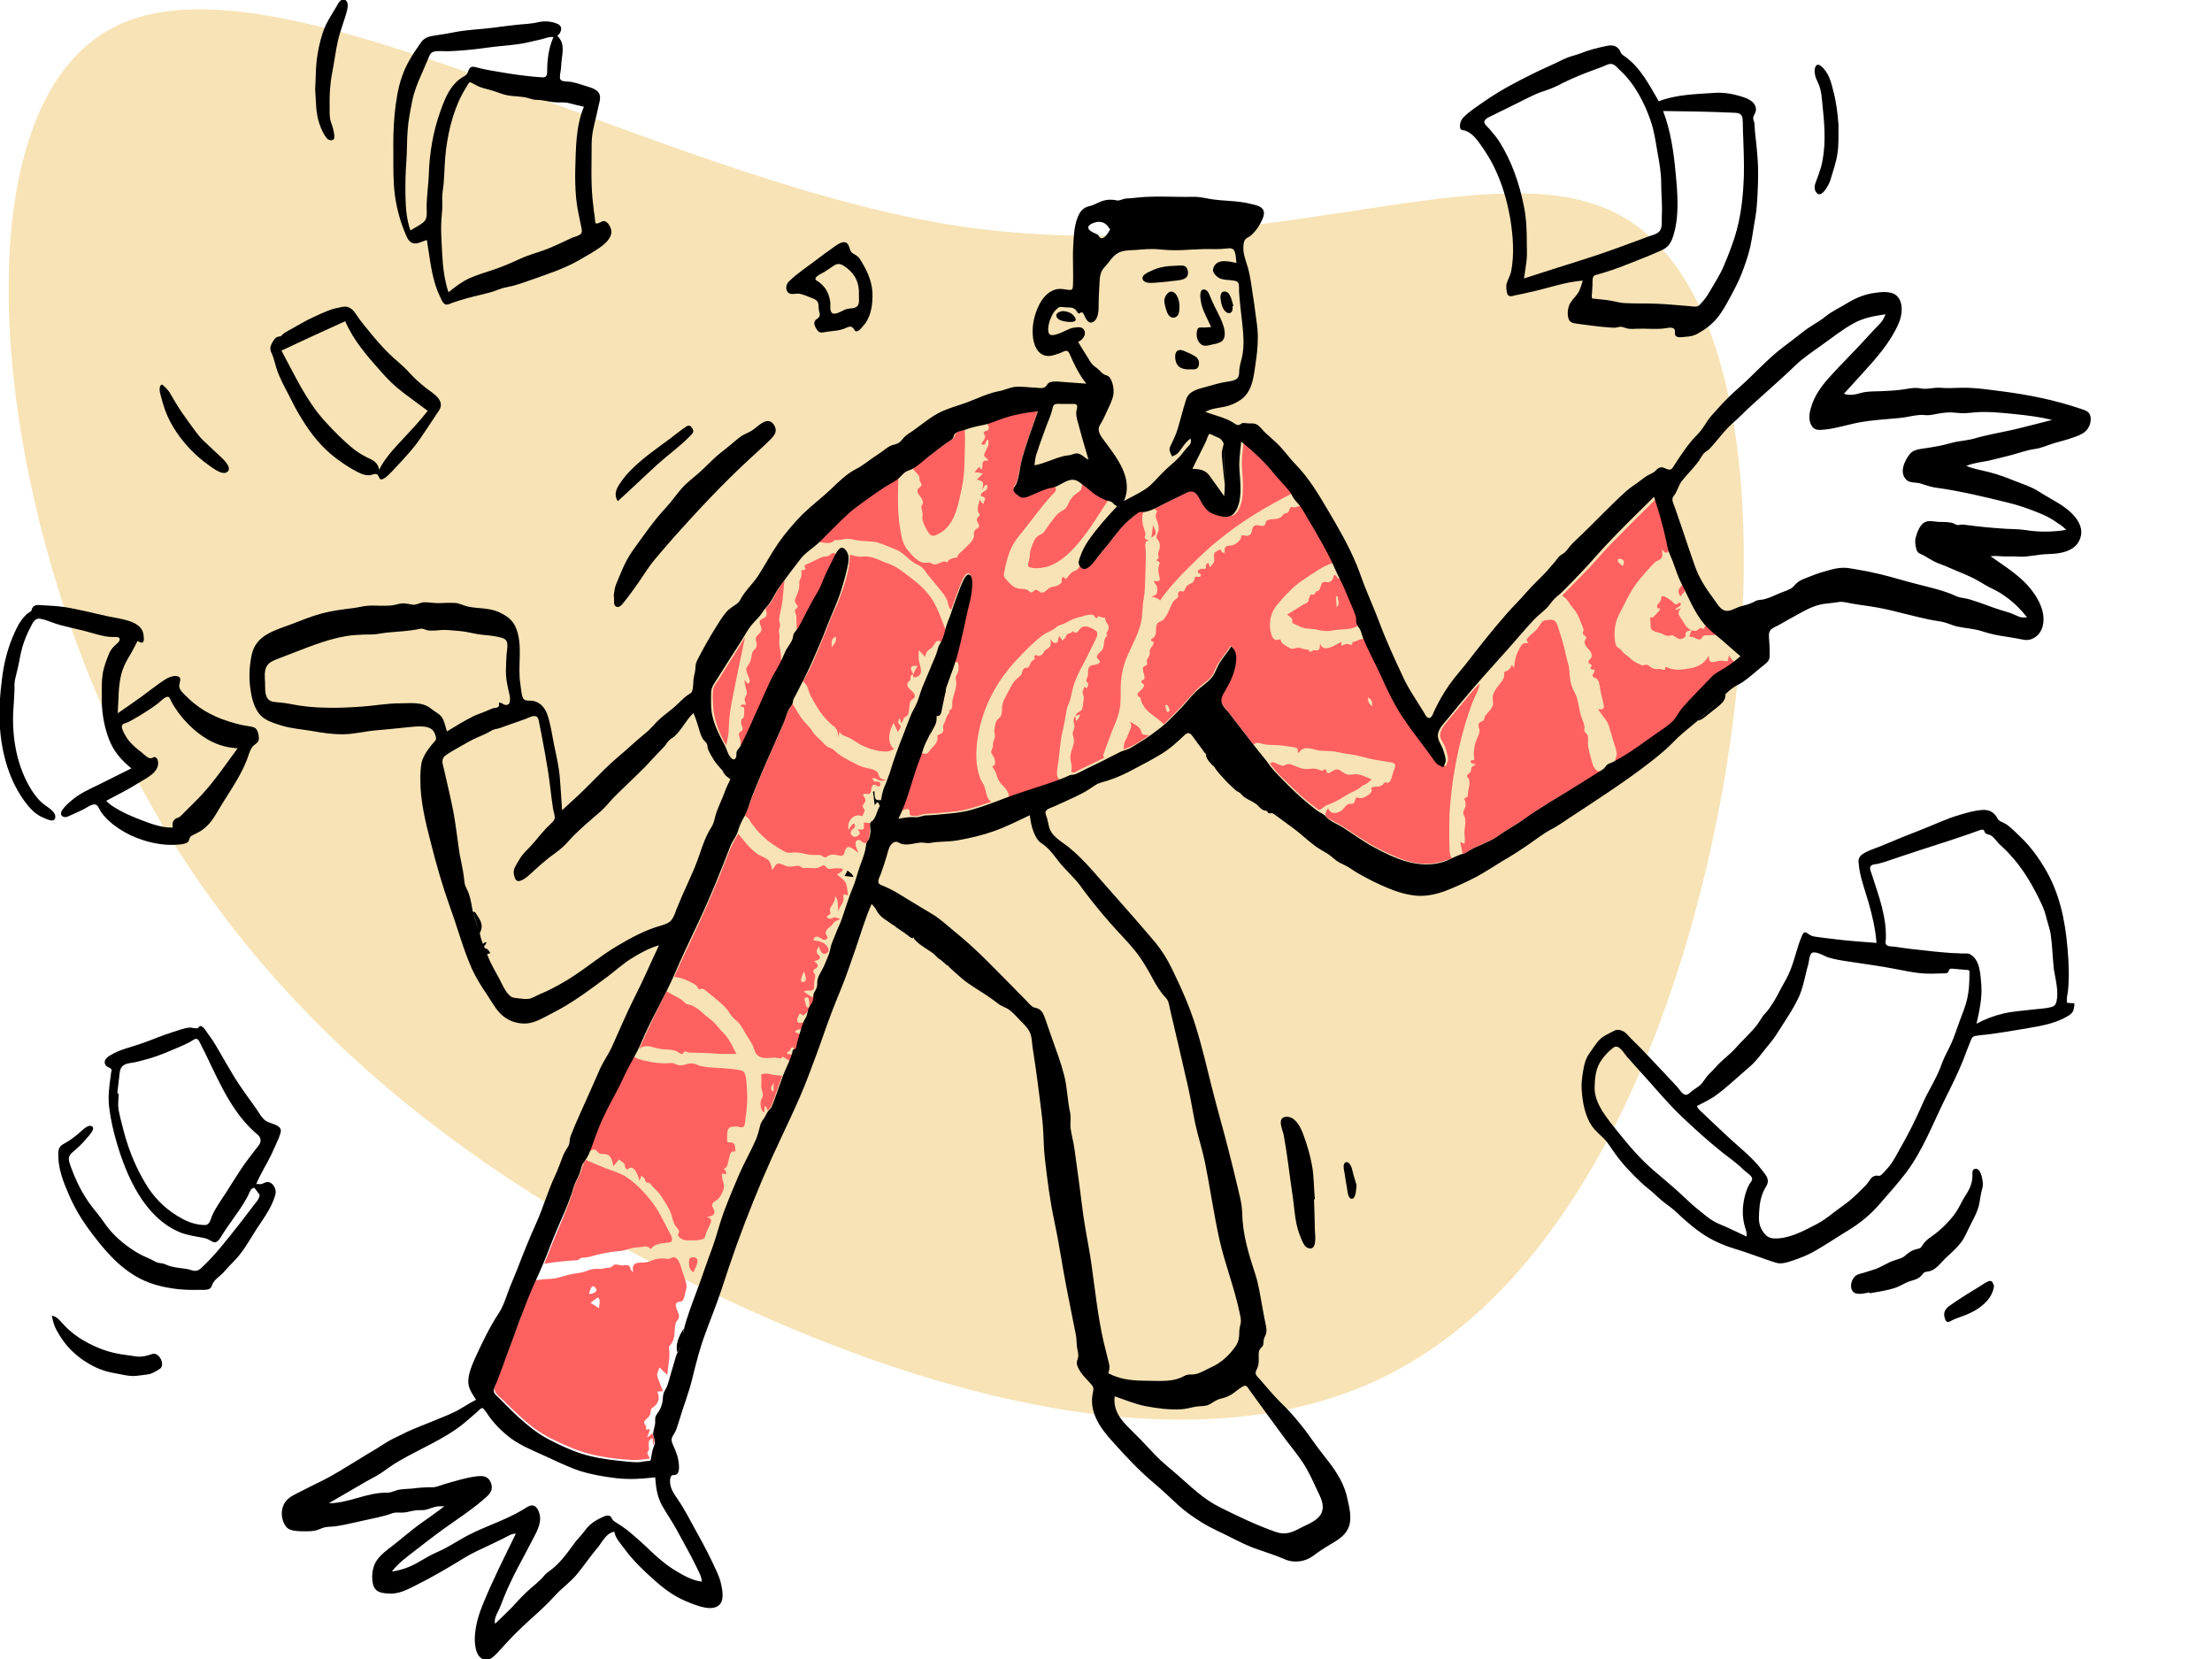 <?xml version="1.0" encoding="utf-8"?>
<!-- Generator: Adobe Illustrator 24.2.1, SVG Export Plug-In . SVG Version: 6.00 Build 0)  -->
<svg version="1.1" id="Layer_1" xmlns="http://www.w3.org/2000/svg" xmlns:xlink="http://www.w3.org/1999/xlink" x="0px" y="0px"
	 viewBox="0 0 1024 768" style="enable-background:new 0 0 1024 768;" xml:space="preserve">
<style type="text/css">
	.st0{opacity:0.6;fill:#F2D184;}
	.st1{display:none;fill-rule:evenodd;clip-rule:evenodd;}
	.st2{fill-rule:evenodd;clip-rule:evenodd;fill:#FF6161;}
	.st3{fill-rule:evenodd;clip-rule:evenodd;}
</style>
<path class="st0" d="M746.5,97.9c60.2,28.4,71.4,143.5,52.2,260.5c-19.8,117-70.1,236-158,279c-87.3,43-212.9,10.6-324.6-45.6
	C204.4,536.3,105.8,457.6,50.3,333.9C-5.9,211-19.1,43,56.9,10.6c76.7-32.4,243.3,70.1,381.5,93.2
	C576.6,126.3,685.7,68.8,746.5,97.9z"/>
<g>
	<g transform="translate(-28, 0)">
		<rect y="0" class="st1" width="1024" height="768"/>
		<g transform="translate(257, 190.5)">
			<path class="st2" d="M298.9,147.1c-1.1-1.7-3.2-2.5-4.8-3.6c0.7,1.6,0.8,2.1,0.1,3.7c-0.6,1.2-0.9,2.5-1.5,3.7
				c-0.4,0.8-1,1.7-1.2,2.5c-0.3,1-0.1,2-0.5,3c4.4-1.2,8.3-4,12-6.5c-0.7-0.1-2.5-0.1-3.1-0.6C299.4,149,299.3,147.7,298.9,147.1"
				/>
			<path class="st2" d="M404.3,132.3c1.9,1.5,1.9,1.5,2,4.1C404.7,135.4,404.1,134.2,404.3,132.3 M311.7,139.1
				c-0.9,0.1-1.1-2.5-1.3-3.2c0.3,0,0.6-0.1,0.9-0.1C311.7,136.2,313.3,139,311.7,139.1 M444.5,165.2c1.2-6.9,2.8-13.8,4.8-20.6
				c1-3.3,2.1-6.6,3.3-9.8c1-2.8,3-5.8,3.4-8.8c-3.2,2.9-5.7,6.4-8.5,9.7c-2.6,3.1-5.3,6.2-7.8,9.4c-1,1.3-1.9,2.8-2,4.5
				c-0.1,1.9,1,3,1.8,4.6c0.8,1.6,1.3,3.7,1.7,5.4c0.4,1.9-0.2,2.9-0.9,4.6c-1.4-0.7-2.6-1.1-3.7-2.4c-1.1-1.3-2-2.9-3.1-4.3
				c-2.3-3-4.6-6.1-6.8-9.1c-4.5-6.1-8.5-12.3-11.9-19.1c-3.4-6.9-6.5-14-9.9-20.9c-0.7-1.5-1-3.1-2.9-3.1c-1.4,0-2.6,0.9-3.9,1.2
				c-0.3,0.1-0.7,0.2-1,0.2c0,0.3,0,0.7-0.2,1c-0.3,0.4-0.5,0.3-0.9,0.2c-0.6,0-1-0.4-1.6-0.3c-0.8,0.1-1.7,0.6-2.4,0.9v-1.9
				c-2.5,1.3-8.6,5.6-9.9,0.7c-0.1,0.9,0.1,2.5-0.8,3.1c-0.6,0.4-1.3,0-1.9,0.1c-0.8,0.1-1.5,0.7-2.2,0.9c0-1.3-1.1-1.2-2-1.3
				c-1.3-0.2-2.4-0.9-3.7-0.7c-1.3,0.2-2.2,0.8-3.5,0.1c-0.9-0.5-1.7-1.1-2.6-1.6c-0.9-0.5-1.1-0.9-1.4-1.7c-0.4-1-0.3-0.8-1.4-0.5
				c-2.2,0.6-3-2-3.4-3.8c-0.9-4.3,0.1-9,3-12.4c3.7-4.3,7.5-8.6,12.3-11.7c4.4-2.9,9.1-6.5,14.3-7.9c-4.1-9.2-10-17.8-15.2-26.5
				c-1.5,0.3-2.4,1.2-4,0.9c-1.3-0.2-1.2-0.1-1.7,1.2c-0.4,1.2-0.6,1.3-1.8,1.7c-1.2,0.4-0.2-0.4-1.1,0.6c-0.4,0.4-0.6,0.9-1.1,1.2
				c-1.8,1.2-4.1,0.5-6,1.3c-1.3,0.5-0.7,1.2-1.3,2.1c-0.7,1-1.9,0.5-2.9,0.3c-2.1-0.3-2.7,0.4-3.1,2.3c-0.3,1.4-0.5,2.2-2.1,2.5
				c-0.9,0.2-2.2-0.5-2.8,0c-0.2,0.2-0.1,0.8-0.2,1.1c-0.2,0.5-0.5,0.9-0.9,1.3c-0.7,0.8-1.7,1.5-2.7,1.9c-0.9,0.4-2,0.2-2.9,0.5
				c-1.4,0.5-1.1,2.1-1,3.3c-0.8-0.2-1-0.2-1.5-0.8c-0.2-0.3-0.1-0.7-0.5-0.9c-0.4-0.1-2.4,1.1-2.7,1.5c-0.8,1,0,2.5-0.2,3.7
				c-0.2,1.2-1.2,2.1-2,3c-0.3-0.7-0.5-1.5-0.8-2.2c-0.4,0.5-0.9,0.8-1.1,1.4c-0.1,0.3,0.2,0.7,0,1.1c-0.4,0.9-0.8,0.3-1.6,0.4
				c-0.7,0-2.5,0.5-2.1,1.6c0.2,0.7,1.6,0.5,1.4,1.5c-0.2,1.2-1.7,0.4-2.3,0.6c-0.8,0.3-0.5,1-0.8,1.7c-0.5,1.2-1.4,1.3-2.5,1.9
				c-1,0.6-1.4,1.3-1.8,2.3c-0.6,1.3-0.5,0.9-1.7,0.8c-0.8-0.1-1.1,0.1-1.4,0.8c-0.2,0.6,0.2,1.3,0,1.8c-0.3,0.6-1.6,1.4-2.1,2
				c-1.3,1.8-1.8,4-2.9,5.9c-0.5,0.8-1,1.7-1.6,2.4c-0.8,1-1.3,0.8-2.3,1.4c-1.7,0.9-1.2,3.3-1.4,4.8c-0.1,0.8-0.3,1.6-0.9,2.2
				c-0.3,0.4-1.6,0.8-1.3,1.5c0.3,0.9,1.3-0.1,1.1,1.3c-0.1,1.1-1.4,2-1.7,3.1c-0.2,0.8,0.1,1.5-0.1,2.2c-0.2,0.8-0.9,1.5-1.2,2.2
				c-0.3,0.8,0.2,1.8-0.1,2.4c-0.3,0.7-1.5,0.5-1.8,1.4c-0.3,1,0.5,2.5,0.6,3.5c0.1,0.6,0.4,1.3-0.1,1.9c-0.5,0.4-1.6,0.4-1.1,1.5
				c0.2,0.5,1,0.4,1.1,1.2c0.1,0.6-0.6,1.5-1,1.9c-1,1.1-2.9,2-1.5,3.4c0.2,0.2,0.5,0.1,0.7,0.4c0.3,0.4,0.3,1,0.4,1.5
				c0.4,1,0.9,2,1.5,2.9c2.4,3.4,6.4,5,9,8c3.2-3.2,6.5-6.3,9.5-9.7c2.6-2.9,5.1-5.8,8-8.4c1.5-1.3,3.3-2.3,4.5-3.9
				c1.2-1.5,1.7-3.4,2.6-5.1c1.8-3.3,4.4-6,6.3-9.2c3.8,2.5,2.2,8.8,1.1,12.3c-0.7,2.2-1.6,4.2-2.7,6.2c-0.9,1.7-2.3,3.3-2.7,5.2
				c-0.4,1.5,0.2,2.8,1.1,4.1c1.3,1.8,2.8,3.5,4.1,5.2c3.3,4.3,6.6,8.5,9.8,12.8c1.2-1.7,3.1-0.6,4.7-0.3c2.3,0.5,4.7,0.3,7,0.5
				c2.5,0.2,4.9,0.6,7.4,1c2.2,0.4,0.7,1.4,1.8,2.6c2.2-4,6.5-1.5,10-1.1c2.2,0.2,4.5,0.1,6.6,0.4c2.2,0.3,4.3,1,6.5,1.2
				c4.2,0.4,8,1.9,12.2,2.6c2.2,0.4,4.4,0.7,6.6,1.1c0.8,0.1,2.1,0.2,2.6,1c0.5,0.9-0.5,2.9-0.8,3.8c-0.4,1.3-0.7,3.2-1.6,4.3
				c-0.7,0.8-0.8,0.3-1.7,0.3c-1,0-0.6,0.2-1.3,0.9c-0.8,0.9-2,1-3.2,1.1c-0.5,0-1.6,0-2,0.3c-0.6,0.5-0.1,0.6-0.1,1.4
				c-0.1,1.4-2,2.4-3.1,3c-0.7,0.4-1.5,0.6-2.3,0.6c-0.5,0-1.1-0.5-1.6-0.3c-0.7,0.3-0.7,1.7-1.1,2.3c-0.8,1.1-1.8,0.3-2.9,0.8
				c-1.2,0.7-1.9,2.2-3.1,3c-2.3,1.5-5,1.7-6.1-1.2c-0.5,1-1.6,2.4-1.1,3.4c0.4,0.9,1.5,1.5,2.3,1.9c2.3,1.2,4.5,2.5,6.7,3.9
				c5,3.2,9.8,6.7,15.1,9.4c5.3,2.6,10.8,5.4,16.6,6.6c6,1.2,12,0.4,17.6-2c-0.8-1.6-1-2.7-1-4.6c0-1.8-0.1-3.6-0.1-5.3
				c0-3.5,0-7.1,0.1-10.6C442.5,179.2,443.2,172.2,444.5,165.2"/>
			<path class="st2" d="M507.4,160.1c-0.5-1.9-1.1-3.9-1.3-5.9c-0.1-1.4,0.4-3.6-0.4-4.8c-0.4-0.5-1-0.7-1.2-1.4
				c-0.2-0.5,0.1-1.5,0-2.1c-0.2-1.5-0.8-2.8-1.3-4.2c-1.2-3.1-1.3-6.3-2.3-9.5c-0.6-1.7-1.6-3.2-2.2-4.9c-0.6-1.5-0.8-3.2-1-4.8
				c-0.2-1.7-0.2-3.4-0.6-5.1c-0.4-1.6-0.9-3.1-1.2-4.7c-0.8-3.8-1.8-7.5-3.1-11.2c-0.5-1.4-0.9-3.7-2.1-4.6
				c-0.9-0.7-2.1-0.5-3.1-0.4c-1.2,0.1-2.1,0.1-2.9,1.1c-1,1.3-1.6,2.6-2.8,3.8c-1.2,1.2-2.7,2.2-3.7,3.5c-0.8,1-0.4,1.4,0.5,2.2
				c-1.2,0.2-2.1-0.2-3,0.7c-0.9,0.9-1.5,2.4-2.1,3.5c-1.2,2.5-1.4,4.7-1.7,7.4c-0.3-0.5-0.7-1-1-1.5c-0.4,1.1-1,2.3-2.2,2.8
				c-1.5,0.6-1.4,0.4-1.4,2c0,2.4-2,3.8-3.2,5.6c-0.7,1-1.4,2.1-1.8,3.3c-0.6,1.4-0.2,2.4-0.1,3.9c0.2,2.2-1.9,3.9-3.2,5.5
				c-0.4,0.5-0.6,0.7-0.8,1.3c-0.2,0.4,0.1,0.7-0.3,1.2c-0.6,0.9-1.9,0.6-2.3,1.7c-0.5,1,0.2,2,0.3,2.9c0.2,1.5-0.8,3-1.3,4.4
				c-0.6,1.5-1,3.1-1.2,4.7c-0.1,0.9-0.2,1.9-0.1,2.8c0,0.4,0.4,1.5,0.1,1.9c-0.4,0.5-1.2-0.1-1.5,0.5c-0.7,1.2,1.9,1.5,2.4,1.7
				c-0.6,0.4-1.4,0.6-1.9,1.2c-0.6,0.7-0.2,1.1-0.5,1.9c-0.3,0.9-1.3,1.1-1.7,1.9c-0.3,0.8,0.3,1,0.7,1.6c0.8,1.6,0.1,4-0.2,5.6
				c-0.1,0.7-0.1,2.4-0.5,2.9c-0.3,0.3-0.8,0.2-1.1,0.5c-0.5,0.6,0,0.8,0.2,1.5c0.2,0.9,0.2,1.8,0,2.6c-0.2,0.8-0.8,1.6-0.9,2.4
				c-0.2,0.9,0.3,1.2,0.6,2.1c0.7,1.9,0.2,4.2,0,6.1c-0.3,2.2,0.5,4.3-0.1,6.4c-0.6-0.3-1.2-0.5-1.9-0.8c0.2,1,0.4,2,0.6,3
				c0.1,0.5,0.2,1,0.3,1.5c-0.1,0.6,0.1,0.9,0.6,0.8c1.1,0.3,2.7-1.4,3.6-1.9c2.7-1.5,5.5-2.6,8.3-3.9c2.9-1.3,5.3-3.2,7.9-4.9
				c2.7-1.8,5.5-3.3,8.2-5.1c11.4-8.1,23.7-14.9,35.6-22.2C508.7,166.9,508.1,162.5,507.4,160.1"/>
			<path class="st2" d="M521.5,68.3c1.8,0.5,1.4,2,0.7,3.3c-0.7-0.6-1.9-1.4-2.2-2.3C519.6,68.1,520.5,68,521.5,68.3 M571.3,112.9
				c-0.1,0.5-0.2,2.3-0.5,2.6c-0.3,0.3-2-0.1-2.4-0.1c-1.4-0.1-2.4,0.2-3.7,0.5c-2.2,0.6-2.6-0.8-2.7-2.9c-1.7,3.4-4.6,5.1-8.2,5.8
				c-1.6,0.3-3.4,0.6-5,0.7c-1.2,0.1-2.6-0.1-3.9-0.3c-0.8-0.1-1.5-0.6-2.2-0.8c-1.6-0.3-0.2,0.9-1.3,1.2c-0.3,0.1-1.4-0.4-1.9-0.4
				c-0.7,0-1.4,0.1-2.1,0c-1.6-0.1-2.1-1-3.4-1.7c-0.7-0.4-1.1-0.3-1.8-0.2c-0.8,0.1-0.2,0.4-1.1,0.2c-0.3-0.1-0.8-0.4-1.1-0.5
				c-1.7-0.8-3.1-1.5-4.4-2.8c-1-1-2.2-1.7-3.2-2.6c-0.4-0.4-0.5-0.8-0.9-1.2c-0.4-0.5-0.4-0.4-0.9-0.7c-0.6-0.4-1-0.6-1.4-1.3
				c-0.6-1.1-0.6-2.6-0.7-3.8c-0.3-4.1,0.4-7.8,2.4-11.4c2.1-3.9,3.9-8.1,6.4-11.8c2.2-3.4,5.1-6.5,7.8-9.5c0.8-0.8,1.6-1.8,2.6-2.5
				c0.6-0.4,1.4-0.6,2-1.1c1.4-1.1,0.7-3.1,0.7-4.7c0.4,0.8,1.1,1.9,2.2,1.7c0.7-0.2,0.7-0.9,1.2-1.2c0.4-0.2,0.8-0.1,1.3-0.2
				c-1.7-8.2-3.8-16.5-6.5-24.4c-7.4,7.2-14.7,14.5-21.9,21.9c-3.7,3.8-7.1,7.9-10.8,11.8c-3.9,4-7.8,8-11.7,12c1.1,1,2.3,1.7,3,3
				c0.7,1.2,1.4,2.1,2.3,3.2c2.1,2.3,3.1,5.8,4.3,8.7c0.3,0.6,0.3,0.7,0.3,1.2c0,0.3-0.4,0.6-0.4,1c0,0.5,0.2,0.8,0.5,1.1
				c0.3,0.3,1,0.7,1.1,1.2c0.1,0.5-0.5,0.9-0.6,1.4c-0.8,2.2,1.8,3.7,2.7,5.4c0.5,0.9,0.7,1.9,0.1,2.8c-0.5,0.8-1.6,1.1-1,2.2
				c0.4,0.7,1.4,0.3,1.3,1.3c-0.1,0.5-1.1,1-0.1,1.6c0.8,0.5,1.7-0.4,1.4,1.1c-0.2,0.7-1.1,1.3-0.8,2.1c0.2,0.7,1.5,0.8,2.1,1.4
				c0.6,0.7,0.9,1.9,1.1,2.8c0.4,3.2,1.2,6,1.9,9.1c0.5,2.1-0.8,2.1-2.6,2.1c1.2,1.7,2.5,3.5,3.8,5.2c1.3,1.7,1.6,4.2,2.3,6.2
				c0.7,2.4,1.5,4.8,2.2,7.2c0.3,1.1,0.5,2.2,0.1,3.3c-0.5,1.3-0.5,1.3-0.3,2.6c5.8-3.3,11.2-7,16.7-10.8c2.6-1.8,5.3-3.6,7.8-5.5
				c2-1.5,4.1-3,5.4-5.2c3-5.1,7.5-9,11.6-13.3c2.1-2.2,4-4.9,6.5-6.5c2.5-1.6,5.1-3,7.5-4.6C573.1,115.4,572.2,114.1,571.3,112.9"
				/>
			<path class="st2" d="M388.7,180.8c2.4-1.1,4.5-2.6,6.8-3.9c2-1.1,3.8-1.6,5.5-3.1c0.7-0.6,1.4-0.9,2.2-1.3
				c1.1-0.5,1.9-1.5,2.8-2.2c-2.4-0.9-4.8-2.4-7.4-2.4c-1.2,0-2.3,0.4-3.5,0.2c-1.2-0.2-2.1-0.8-3.1-1.5c-1.7-1.3-2.5-1.1-4.4,0
				c-0.4,0.3-1.1,0.8-1.6,0.8c-0.9,0-0.7-0.6-1.1-1.2c-0.3-0.6,0.1-0.6-0.5-0.6c-0.4,0-0.6,0.5-1,0.6c-0.8,0.2-2.3-0.6-3.2-0.8
				c-1.4-0.2-2.4,0-3.8,0.1c-1.4,0.1-2.8-0.2-4.1-0.7c-1.2-0.4-2.4-1-3.6-1.4c-1.6-0.5-1.9,0.1-3.4,0.5c-2.2,0.5-4.4-2.7-6.4-1
				c3,4.4,7.1,8,10.9,11.7c2,2,4.1,3.9,6.3,5.7c1,0.8,2,1.6,3.1,2.4c0.5,0.4,0.9,0.7,1.4,1.1c0.8,0.6,0.8,0.8,1.5,0.5
				c1.1-0.5,1.9-1.5,3-2C386.4,181.8,387.5,181.4,388.7,180.8"/>
			<path class="st2" d="M390.2,85.4c0.1,2,1.3,3.6-0.4,5.2c-0.1-1-0.1-1.9-0.2-2.9C389.5,86.7,389,85.6,390.2,85.4 M388.2,76.9
				c-0.3,0.9-0.7,1.5-1.5,1.9c-1.2,0.6-2.8-0.4-3.6,0.5c-0.8,0.9-0.7,3-1.8,3.7c-0.3,0.2-0.7,0.1-1.1,0.4c-0.3,0.3-0.4,0.9-0.7,1.2
				c-0.6,0.4-1.1,0-1.6,0.2c-0.6,0.3-0.7,1-0.9,1.6c-0.2,0.6-0.2,1.4-0.6,1.8c-0.5,0.6-1.8,1-2.4,1.4c-2.4,1.5-4.7,2.9-7.1,4.4
				c0.7,0.7,2.3,1.5,2.4,2.6c0.1,0.7-0.4,0.8,0.2,1.4c0.3,0.3,1.2,0.5,1.5,0.7c1.3,0.7,2.7,1.3,4.1,1.6c1.7,0.4,3.5,0.2,5.2,0.6
				c1.8,0.4,3.6,0.8,5.5,0.7c1.6,0,3.1-0.5,4.7-0.6c3-0.3,6.8,0,9.3-2.1c-0.2-2.2-0.5-3.8-1.3-5.8c-0.7-1.9-1.5-3.8-2.2-5.6
				c-1.5-3.8-3.1-7.4-5.1-11c-0.4,2.5-1.4-0.8-2.3-0.8C388.4,75.5,388.4,76.4,388.2,76.9"/>
			<path class="st2" d="M553,104.1c1.3,0.3,2.4,0.5,3.6,1.1c0.9,0.4,1.3,0.6,2-0.1c0.4-0.4,0.5-1,1.1-1.3c0.5-0.3,1.3-0.2,1.9-0.2
				c1.5-0.1,3-0.1,4.4-0.2c-1.7-1.6-3.4-3.3-5.1-4.9c-0.3,0.5-1,2.1-1.5,2.2c-0.2,0-0.6-0.5-0.9-0.5c-0.3,0-0.5,0.1-0.7,0.2
				c-0.6,0.3-0.9,0.9-1.6,1.1c-0.7,0.2-1.5-0.1-2.2-0.2C553.8,102,553.3,103.2,553,104.1"/>
			<path class="st2" d="M550.9,82.9c0.3-1.2-0.3-2.5-0.1-3.7c-0.1-0.2-0.3-0.4-0.4-0.6c-0.3,0.7-0.5,1.5-1,2.1c-0.4,0.6-1,1-1.2,1.7
				c-0.5,1.2,0.1,2.1,0.7,3.2C549.6,84.6,550.6,84,550.9,82.9"/>
			<path class="st2" d="M540.8,85.5c-1,0-0.6,0.5-0.8,1.3c-0.1,0.5-0.3,0.9-0.6,1.3c-0.5,0.8-1.8,1.7-1.1,2.8
				c0.6,0.9,0.7-0.2,1.2,0.2c0.5,0.5-3,4.1-3.6,4.3c-0.3,0.1-0.6-0.2-0.9,0c-0.2,0.2,0.1,2.3,0.1,2.7c0,1.1-0.1,2.3,0.8,3.1
				c1.1,0.9,2.8,1,4.1,1.5c0.9,0.4,1.7,0.9,2.6,1.1c1,0.3,1.8-0.3,2.6-0.2c0.6,0.1,1.8,1.1,2.5,1.4c0.8,0.4,1,0.5,1.8,0.2
				c0.5-0.2,1.3-0.5,1.6-0.9c0.5-0.6,0.1-0.6,0.2-1.4c0.1-1.5,1.7-1.3,2.7-1.7c-2.1-0.6-3.2-2.9-4.3-4.7c-0.5-0.8-1.4-1.8-1.6-2.7
				c-0.3-1.1,0.5-1.9,1-2.8c-0.7,0.3-3.4,1.5-2.1,0.1c0.4-0.5,2.9-1.2,1.9-2.4c-0.6-0.7-1.4,0.8-2.1,0.6c-0.8-0.2-1.8-1.6-2.5-2
				C543.5,86.8,541.8,85.5,540.8,85.5"/>
			<path class="st2" d="M289.8,127.5c0.1-3.5,0.6-7,1.6-10.3c2.1-6.9,6.5-12.9,7.9-20c0.7-3.4,0.5-6.9,1.1-10.3
				c0.7-3.6,0.7-7.3,0.8-11c0.1-3.6,0.3-7.2,0.2-10.8c0-1.3-0.4-3.1-0.1-4.3c0.3-1.1,0.7-0.7,1.6-1c-0.6-0.4-1.9-0.6-2-1.4
				c-0.1-0.5,0.4-1.1,0.4-1.7c0-0.5-0.3-1-0.4-1.4c-0.8-2.5-1.9-6.4-0.5-8.8c-0.9-0.1-1.2-0.4-2,0c-0.9,0.4-1.7,1.3-2.5,1.9
				c-1.5,1.2-3,2.4-4.3,3.7c-2.5,2.6-4.6,5.5-6.8,8.3c-2.2,2.8-4.5,5.6-6.7,8.4c-1.8,2.2-4.5,5.4-7,2.5c-0.7,1-1.2,2-2.4,2.4
				c-1.5,0.6-2.1,1.2-3.1,2.4c-0.2,0.3-0.8,1.3-1.1,1.4c-0.6,0.2-0.2-0.2-0.7-0.5c-0.7-0.4-1-0.7-1.3,0.5c-0.1,0.5,0.2,1.1-0.1,1.6
				c-0.2,0.5-1,1-1.5,1.3c-1.1,0.6-2.3,0.6-3.4,1c-1.9,0.6-3.1,3.5-5.2,2.1c-0.8-0.5-1.4-1.3-2.3-0.8c-0.7,0.4-0.9,1.4-1.9,1
				c-0.6-0.2-1-0.9-1.7-1.2c-0.5-0.2-0.9-0.2-1.4-0.3c-1.1-0.1-2.1-0.1-3.2-0.4c-2.2-0.7-3.8-2.7-5.3-4.4c-1.1-1.2-0.8-2-0.5-3.6
				c0.3-1.3,0.5-2.7,0.9-4c0.7-2.7,1.5-5.3,2.8-7.7c1.5-2.8,3.6-5.2,5.6-7.7c4.1-5.1,8-10.6,12.4-15.4c0.8-0.9,2.3-1.9,2.1-3.3
				c-0.2-1.5-1.9-0.8-3-0.5c-2.8,0.7-5.5,2.1-8.2,3.1c-1.5,0.6-3.5,1.7-5.1,1c-1.5-0.7-3.9-2.6-3.1-4.4c0.7-1.3,1.4-2.3,1.7-3.8
				c0.3-1.4,0.5-2.7,0.8-4.1c0.7-3.2,1.5-6.4,2.5-9.6c1.8-6,4.1-11.9,6.1-17.9c-8.3,0.7-15.9,3.2-23.6,5.9c0.4,0.8,1.1,1.8,0.8,2.7
				c-0.3,1.1-1.8,0.7-2.2,1.5c-0.4,0.9,0.9,1.4,0.5,2.5c-0.3,1-1.3,2.1-1.8,2.9c2.6,1.6,1.6-1.8,3.3-2c0.5,2.7-0.6,4-1.7,6.3
				c-0.9,2,1.2,1.8,1.7,3.4c-1.2,0.2-2.1-0.4-2.6,1.1c-0.2,0.6,0.1,2.9-0.6,3c-0.5,0-0.4-1-0.8-1c-0.6-0.1-2,1.9-2.3,2.3
				c1.5,0,2.3,0.2,3.8,0.7c-0.9,0.9-1.9,1.8-2.8,2.7c0.9,0.4,2.4,0.4,2.8,1.4c0.4,0.9-0.2,2.6-0.3,3.5c0.4-0.6,0.9-1.9,1.5-2.3
				c0.8-0.5,1,0,0.9,1c-0.1,1.9-2.6,1.8-3,3.3c-0.4,1.5,1.8,0.5,1.9,2c0,0.9-1,1.6-0.5,2.5c-1.1-0.6-1.3-1-1.9-2.2
				c-0.4,1.5-1.3,4-0.8,5.6c0.4,1.3,1.3,1,0.3,2.3c-0.4,0.5-0.9,0.8-0.9,1.5c0,1.5,2.1,2.6,0.4,3.9c-0.6,0.5-1.3,0.6-1.6,1.5
				c-0.3,0.8,0,1.8-0.2,2.6c-0.5,1.7-1.7,2.9-2.9,4c-1.1,1-2.1,2.2-3.2,3.1c-0.6,0.5-0.9,0.8-1.3,1.4c-0.2,0.3,0,0.5-0.2,0.8
				c-0.3,0.3-1,0.3-1.4,0.3c-1.3,0.3-2.8,0.8-3.3,2.2c-1.6-1.2-3.2,0.3-4.7,0.7c-0.8,0.2-1.4,0.3-2.2-0.1c-1.1-0.6-1.1-0.7-2.5-0.5
				c-3.8,0.5-6.9-3.4-9.1-6.1c-1.5-1.9-2.4-4.4-2.8-6.8c-0.5-2.8-1-5.7-1.2-8.6c-0.5-6-0.3-12-0.1-18c-7,3.7-13.6,8.5-19.9,13.4
				c-6.3,4.8-11.7,10.8-17.3,16.4c1.4,0.1,2.8,0.6,4.3,0.6c0.7,0,1.4-0.1,2.1-0.4c0.4-0.2,0.7-0.4,1-0.6c0.3-0.5,0.6-0.6,1.1-0.3
				c1.4-0.1,2.7-0.4,4.1-0.6c1.8-0.3,3.7,0.3,5.5,0.6c3.3,0.6,6.8,0.2,10,1.2c2.8,0.9,5.7,2.2,8.4,3.3c2.6,1.1,4.8,3.6,7,5.3
				c1.3,1,2.6,1.4,4,2.3c1.3,0.8,2.3,2.5,3.2,3.7c2.2,2.8,4.6,5.5,6.8,8.3c1,1.3,1.9,2.6,2.4,4.1c0.3,0.8,0.3,1.6,0.6,2.4
				c0.2,0.7,0.7,1.1,1.1,1.6c1.3-3.6,2.6-7.3,4-10.9c0.5-1.4,2.9-8,4.8-5.5c1.6,2.2,0.7,6.7,0.2,9.1c-0.7,3.3-1.4,6.5-2.2,9.8
				c-1.5,6.5-2.8,13-4.6,19.4c-0.1,0.4-0.4,0.9-0.4,1.3c-0.1,0.7-0.3,0.3,0.2,0.8c0.3,0.3,0.9,0.2,1.1,0.5c0.5,0.6,0.3,2.6,0.3,3.3
				c-0.1,1.3-0.8,1.9-1.2,3.1c-0.3,1,0.2,2.1,0.2,3.1c0,2.6-1.3,5.4-1.8,8c-0.3,1.6,0.6,4.2-1.6,4.5c0.6,1-0.1,1.4-0.6,2.1
				c-0.6,0.9-0.7,1.8-1.1,2.8c-0.3,0.9-0.9,1.5-1,2.4c-0.1,0.8,0.3,1.6,0,2.4c-0.3,1-0.9,1.1-1.8,1.5c-0.8,0.4-0.6-0.1-0.8,0.7
				c-0.1,0.3,0,1.2,0,1.6c-0.4,1.9-1.9,3.2-3.1,4.5c-0.5,0.5-1.1,1.7-1.7,2c-0.8,0.4-2.1-0.3-2.9,0.1c-0.7,0.4-1.5,3.4-1.7,4.2
				c-0.6,1.6-1.1,3.2-1.6,4.7c-1.9,5.8-3.9,11.6-5.8,17.4c0.9,0,2.5-1,3.3-0.6c1,0.5,0.4,1.9,0.7,2.6c0.3,0.5,1.9,0.5,2.6,0.5
				c1.2,0.1,1.8-0.3,2.9-0.6c1.9-0.6,4.4-0.4,6.4-0.6c4.5-0.5,9.1-0.6,13.5-1.6c4.2-0.9,8.2-2.5,12.4-3.7c-1.9-1-2.3-3.5-2.8-5.4
				c-0.3-1.1-0.4-1.9-1-2.8c-0.7-1.1-1.3-2.2-1.7-3.5c-1.7-4.8-1.8-10.7-1.2-15.7c1.2-10.2,4.8-19.8,10.4-28.3
				c2.7-4.1,5.8-7.9,9.2-11.4c3.5-3.6,7.1-7.4,11.2-10.3c1.9-1.3,4-1.8,5.7-3.3c1.2-1.2,3.2-1.4,4.8-2.3c2.1-1.2,4-2.1,6.4-2.6
				c1.8-0.4,3.8-1.3,5.6-1c1.3,0.2,0.8,0.7,1.5,1.3c1,0.8,0.6-0.3,1.4-0.6c0.6-0.2,1,0.4,1.5,0.5c0.2,0.1,1.3,0.1,1.2,0
				c0.6,0.3,0.5,1.5,0.8,2.1c0.3,0.6,0.9,1,1.1,1.7c0.3,0.9,0.1,1.6-0.3,2.4c-0.4,0.9-1.1,1.3,0,2.1c-2.6,1.7-1,5.1-2.9,7.2
				c-0.7,0.7-2.2,1.7-2.1,2.8c0,1.2,2.1,1.6,1.1,2.8c-1,1.1-3.1,0.6-4.3,1.5c-1.2,1-0.8,2.6-0.9,3.9c-0.1,1-1.1,2.2-0.7,3.2
				c0.3,0.6,0.7,0.5,0.8,1.2c0,0.6-0.5,1.3-0.6,1.9l-1.3-0.6c-0.2,0.8-0.6,1.5-0.7,2.3c-0.1,0.9,0.3,1.4,0.5,2.2
				c0.2,0.8-0.3,2.3-0.3,3.3c-0.1,1.1-0.2,2.3-1,3.2c-0.5,0.5-1.1,0.6-1.6,1c-0.5,0.4-0.6,0.9-1,1.4c0.7-0.2,1.5-0.4,2.2-0.7
				c-0.3,1.4-0.8,2-1.8,3.1c-0.2-0.8-0.3-1.6-0.5-2.5c-0.3,0.9-0.8,1.5-0.7,2.5c0,0.8,0.4,1.6,0.4,2.4c0,1.6-1.2,2.6-0.7,4.2
				c0.6,1.9,0.7,2.8,0.1,4.7c-0.5,1.7-1.2,3.3-1.3,5.1c-0.1,2,0.8,3.7,0.6,5.7c-0.1,0.9-0.5,1.6,0.6,1.7c0.9,0.1,1.9-0.7,2.7-1.1
				c4-1.9,7.9-3.8,11.8-5.7c-0.7-1-0.6-1.1-0.1-2.3c0.3-0.9,0.7-1.9,1-2.8c0.7-2,1.5-4,2.2-6c1.4-3.7,3.3-7.4,4-11.4
				C290,134.7,289.7,131.1,289.8,127.5"/>
			<path class="st2" d="M48.3,415.1c-1.3-0.8-2.6-1.6-3.9-2.5c0.8-0.6,1.5-1.2,2.3-1.7c0.8-0.6,1.2-1.2,1.7,0
				C48.9,412.2,48.3,413.8,48.3,415.1 M46.6,405.6c1.8,2.1-1.6,2.8-2.9,3C43.9,407.6,44.7,403.4,46.6,405.6 M86.9,398.1
				c-0.6-1.8-1.6-6.9-4.3-6.6c-0.7,0.1-1.3,0.7-2,0.8c-0.7,0-1.3-0.1-2-0.2c-1.4-0.1-3,0-4.4,0.4c-1.6,0.5-2.8,1.3-4.6,1.4
				c-1.3,0.1-2.6,0-3.8,0.3c-2.1,0.6-2,2.5-1.7,4.3c-0.4-0.4-0.8-0.7-1-1.2c-0.3-0.5-0.3-1.1-0.7-1.6c-0.9-0.9-1.9-0.5-3-0.4
				c-1.2,0.1-2.9-0.7-4.1-0.3c-0.5,0.2-0.8,0.8-1.4,1.1c-0.5,0.2-1,0.3-1.6,0.3c-1.2,0.1-2.4,0.5-3.5,0.5c-1.5,0-2.8-0.1-4.3,0.3
				c-1.4,0.4-2.7,1-4.1,1.3c-1.6,0.4-3.2,0.5-4.7,0.8c-3.1,0.6-6.2,2-9.5,2.2c-1.7,0.1-3.3,0.1-5,0.4c-0.5,0.1-1.7,0.1-2.1,0.3
				c-0.5,0.3-0.8,1.7-1.1,2.2c-2.9,6-5,12.3-7.3,18.5c-2.4,6.4-4.8,12.9-7.2,19.3c-1.1,3-2.6,6-3.5,9.1c-0.9,2.9,2.5,4.9,4.3,6.7
				c4.4,4.4,8.8,8.7,13.8,12.5c5,3.8,10.7,6.3,16.4,8.8c5.9,2.6,12,4.1,18.3,5c3.3,0.5,6.5,0.8,9.8,1c3.3,0.3,6.1-0.2,9.3-0.6
				c-0.3-0.7-1.4-2.1-1.2-2.9c0-0.2,0.5-0.6,0.6-0.9c0.2-0.4,0.1-0.8,0.1-1.2c0-1.9-0.7-3.7,1.7-4.4c0.1,1,0.2,2.1,0.2,3.1
				c1.2-1.8,0.4-3.6-0.3-5.4c-0.8,0.7-1.6,1.4-2.5,2.1c0.2-0.5,1.5-3.7,1.2-4c-0.4-0.3-1.1,0.5-1.5,0.1c-0.3-0.3,0-1-0.1-1.4
				c-0.2-0.6-0.9-1.1-0.9-1.8c0-0.9,1.2-1.7,1.8-2.3c0.8-0.9,1.2-1.5,1.2-2.7c0-1.7,0.8-1.6,2-2.7c2-1.8,2.1-4.3,1.1-6.6
				c0.9-0.1,1.7-0.1,2.6-0.2c-0.8-2-1.6-4-2.4-6.1c-0.8-2,0.3-3.1,0.8-4.9c1.2,1.2,2.4,2.4,3.6,3.5c0.3-3.8,1.3-7.6,0.9-11.5
				c-0.1-1.2-0.4-1.1,0.2-2c0.4-0.6,0.9-1.1,1.3-1.8c0.7-1.4,0.9-2.9,1-4.4c0.1-1.4,0.1-2.9,0.5-4.3c0.3-1,1.3-1.6,1.5-2.7
				c0.4-2-2.7-5.4-0.9-6.8c0.9-0.7,2.1,0,2.8-1.2c0.6-1,0.8-2.5,1.1-3.6c0.5-1.8,0.8-3.2,0.1-5C88,401.2,87.4,399.7,86.9,398.1"/>
			<path class="st2" d="M115.7,306.3c-0.5-1-1.2-1.2-2.3-1.4c-4.7-0.9-9.4-0.9-14.1-1.3c-1.3-0.1-2.7-0.3-4-0.6
				c-1.1-0.3-2.1-0.9-3.2-1.1c-2.1-0.5-4.3,0.9-6.4,0.8c-1.1-0.1-2-0.7-3.1-1c-0.9-0.2-1.6,0-2.5,0c-1.7,0.1-3.4,0-5.1-0.2
				c-2.1-0.2-4.1-0.6-6.1-1.1c-1.3-0.4-3.3-0.7-4.3-1.8c-2.2,3.4-4.1,7-5.7,10.8c-1.6,3.7-3.7,7.1-5.6,10.6
				c-3.9,7.1-6.7,14.7-9.4,22.4c1.5-0.7,2.5-1.4,3.6,0.2c1,1.4,2.3,1,3.9,1.2c2.7,0.4,3,3.4,3.6,5.6c0.9-1.1,1.7-2.2,2.6-3.2
				c0.7,0.8,1.8,1.2,2.4,2.1c0.4,0.6,0.2,1.1,0.4,1.6c0.2,0.5,0.7,0.7,1.1,1.1c2.7-3.4,5.2,3,5.5,5.2c0.3-0.8,0.7-1.7,1-2.5
				c0.5,0.5,1.1,1,1.5,1.6c0.2,0.4,0.2,1,0.5,1.3c0.4,0.5,0.6,0.3,1.1,0.4c0.8,0.2,0.7,0.2,1.2,0.8c1.5,2,3.7,3.5,4.9,5.6
				c1.6,2.7,3.7,5.4,4.6,8.4c0.5,1.7,0.8,3.3,1.7,4.9c0.5,0.8,1.3,1.5,1.7,2.3c0.5,1-0.4,1.4-0.3,2.3c0.1,0.9,1.6,1.8,2.4,2.1
				c1.2,0.4,2.6,0.3,3.8,0.3c1.6,0,3.5,0,5-0.5c1.4-0.4,1.2-1.1,1.6-2.3c0.4-1.4,1.2-2.8,1.8-4.1c0.9-2,1.4-3.3-1.4-3.9
				c1.6-0.3,4.1-0.7,3.6-2.8c-0.2-1-1.1-1.7-1-2.8c0.1-1.1,1-1.5,1.9-2.1c1.6-1.1,2.7-3.2,3.3-5c0.3-1,0.4-1.8,0.1-2.8
				c-0.5-1.6-0.8-2.9-0.9-4.6c0.7,0.1,1.4,0.2,2.2,0.2c-0.2-0.6-0.2-1.1-0.5-1.7c-0.1-0.2-0.6-0.3-0.6-0.6c0-0.5,0.7-0.5,1-0.8
				c0.7-0.8,0.9-2.8,1.2-3.8c0.3-1,0.4-2.2,1-3c1-1.6,2.2,0.7,2-1.6c-0.1-1.2-0.2-2.9-1.7-3.1c-1.7-0.2-2.2,0.5-2.1-1.6
				c0.1-1.5-0.3-4.6,1.3-5.4c0.8-0.4,2-0.3,2.8-0.4c1-0.1,1.8,0.4,2.7,0.4c1.6-0.1,1.5-2.3,1.6-3.4c0.8-5,1.2-10.1,0.7-15.1
				C116.6,310.6,116.5,308.1,115.7,306.3"/>
			<path class="st2" d="M156,109.1c-0.1-3.6-0.1-3.6,1.9-5C158.5,106.4,157.2,107.5,156,109.1 M192.8,118.4c0.4-0.9,2.2-0.6,3-0.6
				c-0.4,0.7-1.6,2.5-2,3.9C193.4,120.9,192.4,119.2,192.8,118.4 M188.1,144.2c0.8-0.6,0.6-0.6,1-1.4c0.3-0.6,0.2-0.9,0.8-1.3
				c1.3-0.8,1.5-0.8,1.8-2.5c0.3-1.5,0.2-3.5,0.8-4.9c0.5-1,2-1.1,2-2.3c0-2.4-4.2-3.6-3.4-6c0.2-0.7,1-0.9,1.3-1.5
				c0.2-0.4,0.1-0.9,0.1-1.3c0.1-0.9,0.4-1.1,1.2-1.3c-0.1,0.4-0.1,0.8,0,1c0.5,1,2.7-0.2,3.2-0.9c1-1.5,0.1-4-0.3-5.5
				c-0.5-2.1-0.4-3.7-0.2-5.8c0.9,1,1.8,2,2.8,3c0.5-1.5,0.6-2.3,2-3.3c1.3-0.9,1.8-1.5,2.6-2.8c0.3-0.5,0.5-1.1,1.2-1.2
				c0.6-0.2,1.6,0.5,2.1,0.2c0.3-0.2,0.7-1.8,0.8-2.1c0.3-0.9,0.7-1.9,1-2.8c-2-5-3.6-10.2-6.5-14.7c-2.7-4.1-6.6-7.5-10.5-10.4
				c-2-1.5-3.9-3-6-4.3c-2.1-1.3-4.3-1.8-6.5-2.8c-2.2-1-4.8-2-7.2-2.2c-1.2-0.1-2.5,0.2-3.7,0.1c-1.4-0.2-2.7-0.6-4.1-0.9
				c0,7.2-2.6,14.5-5.1,21.1c-1.1,3-2.7,5.8-3.9,8.9c-1.2,3-2.3,6.1-3.6,9.1c-2.6,6.2-5,12.6-8.4,18.4c-0.3,0.5-0.6,0.9-0.5,1.3
				c0.1,0.1,0.5,0.4,0.6,0.5c0.3,0.4,0.6,0.8,0.9,1.2c0.6,1,0.8,2.2,1.2,3.2c0.9,2.5,2.6,4.9,3.9,7.2c1.5,2.6,3.5,4.9,5.7,7
				c1,1,2.6,1.9,3.2,3.2c0.5,1,0.5,2.2,0.8,3.3c0.1-0.8,0.2-1.7,0.4-2.5c0.9,1.9,3.2,2.1,4.9,3c2.1,1.2,4,2.7,6.2,3.7
				c2.3,1,4.7,1.8,7.1,2.2c1.2,0.2,2.5,0.3,3.8,0.3c1.3-0.1,2.2-0.7,3.3-1.1c-3.6-3.1-2.3-8.5-0.2-12.1c0.6,1.4,1.3,2.8,1.9,4.2
				c0.4-1,1.8-1.9,1.2-3.1c-0.4-0.7-0.9-0.5-1-1.3c-0.1-0.6,0.3-1.5,0.6-2C187.9,142.7,188,143.4,188.1,144.2"/>
			<path class="st2" d="M177.5,167.5c-0.8-1.8-4.2-2.2-5.8-2.6c-2.8-0.6-5.4-2.2-7.9-3.5c-2.4-1.3-4.4-2.4-6.3-4.3
				c-0.9-0.9-1.7-1.1-2.8-1.6c-1.1-0.5-1.8-1.2-2.6-2.1c-1.6-1.8-3.7-3.2-5-5.3c-1.2-2.1-3-3.5-4.5-5.4c-1.8-2.3-3.1-4.9-4.6-7.3
				c-2.8,3-3.5,7.7-5.2,11.3c-2.1,4.5-4.1,9.1-6.1,13.7c-3.5,8.2-7,16.5-10.1,25c-0.1,0.3-0.7,1.3-0.6,1.7c0.1,0.3,0.9,0.7,1.1,0.9
				c0.7,0.7,1.1,1.5,1.6,2.3c1,1.4,2.1,2.8,3.2,4.1c2.7,2.9,5.8,5.5,9.2,7.5c1.5,0.8,3.6,2.5,5.3,2.4c2.2-0.2,3.8-0.3,6,0.2
				c2.1,0.5,4,0.9,6.2,0.8c0.9,0,1.7-0.1,2.6,0.2c0.6,0.2,1,0.9,1.7,0.9c0.8,0,1.3-0.7,2.1-1c0.7-0.2,1.4-0.3,2.1-0.3
				c1,0.1,3.5,1,4.3,0.2c0.9-0.9,0.6-3.4,2.2-3.7c1.2-0.2,3.8,2,4.8,2.7c-0.4-1.3-2-3.9-1.1-5.3c0.4-0.6,0.8-0.7,1.6-0.6
				c0.8,0.2,0.9,0.8,1.6,1.1c3.6,2,3.3-7.5,3.1-9c-0.9-0.1-1.8-0.1-2.7-0.2c0,0.8,0.3,2.7-0.3,3.1c-0.5,0.3-2.1,0-2.7,0
				c1.2,1.2,1.8,2.2-0.1,3.2c-1.3,0.7-2.9-0.1-3-1.6c-0.1-1.6,2.4-1.9,2-3.5c-0.6-2.2-2.5,1.5-2.9,2.2c-0.5-1.9-0.2-3.6,1.1-5.1
				c1.5-1.8,3.2-1.9,5.3-1.3c0.2-0.9,0.7-1.5,0.9-2.3c0.3-1-0.2-0.7-0.6-1.6c-0.7-1.4,0.7-1.9,1-3c0.2-0.7-0.1-1.3-0.5-1.9
				c-0.4-0.7-1.1-1.1,0-1.5c0.8-0.3,1.8,0.5,2.6-0.2c0.8-0.8,0.5-2.4,1-3.3c0.7-1.4,1.4-0.5,2.6-0.1c0.8,0.3,1.1,0.3,1.2-0.6
				c0.1-0.5,0-0.9-0.4-1.2c-0.6-0.5-1.4-0.2-2-0.3c-0.9-0.2-0.9-0.8-1.3-1.6c1.5-0.1,1.6,0.4,2.9,0.9c1.1,0.5,2.3,0.4,3.4,0
				c-0.8-0.3-1.7-0.3-2.4-0.8C177.7,169,177.9,168.3,177.5,167.5"/>
			<path class="st2" d="M273.2,115.5c1.5-2.8,2.9-5.7,4.3-8.6c0.8-1.8,2.6-4.2,0.5-5.6c-1.4-1-4.1-2.3-5.9-1.6
				c-1.5,0.6-2.4,4.3-4.5,1.9c-0.4,1.1-1.7,0.9-2.5,1.5c-0.6,0.4-0.5,0.9-0.9,1.5c-0.4,0.6-1,1-1.4,1.5c-0.4-0.8-0.8-1.4-1.4-2.1
				c-0.5,0.8-0.4,1.3-0.6,2.1c-0.2,0.5-0.3,0.8-0.8,1c-1.1,0.4-2.2-1-2.8-1.7c0.3,1.2,0.5,2.6-0.3,3.6c-0.6,0.8-1.7,1-2.3,1.8
				c-0.7,0.9-0.7,1.7-1.9,2.1c-0.2,0.1-1,0.3-1.3,0.3c-0.3,0-0.4-0.5-0.5-0.5c-0.4,0-1,0.5-1.3,0.6c0.7,0.9,0.5,1.3-0.4,1.9
				c-1,0.7-0.9,0.8-1.4,2c-0.2,0.5-0.5,1-1,1.3c-0.5,0.3-1.3,0-1.7,0.4c-0.9,0.6-0.8,2.3-1.5,3.1c-1,1.1-2.2,1.8-3.1,3
				c-0.9,1.2-1.6,2.5-2.3,3.9c-1.3,2.6-3.1,5-3.3,7.9c-0.1,1.2,0,2.8-0.5,4c-0.6,1.1-1.8,1.6-2.3,2.9c-0.4,1.1-0.6,2.5-0.8,3.7
				c-0.2,1.4,0.7,2.5,0.1,3.9c-0.6,1.3-0.7,2.3-0.8,3.7c-0.1,1.3-1.2,2.3-0.5,3.4c0.6,1.1,1.3,1.9,1.5,3.3c0.2,1.5,0,2-1.3,2.6
				c0.8,1.3,1.6,2.3,2,3.8c0.4,1.4,0.9,2.6,1.8,3.8c1.8,2.3,4,3.5,4,6.8c8-2.7,16-5.4,24.1-8.1c-3.1-0.6-1.5-6-1.3-8
				c0.4-3.7,0.8-7.4,1.3-11.1c0.5-3.2,1.4-6.3,1.9-9.4c0.3-1.6,0.5-3.3,0.9-4.9c0.4-1.4,1.2-2.7,1.5-4.1c0.7-3.1,1.2-6,2.5-9
				C270.2,121,271.8,118.2,273.2,115.5"/>
			<path class="st2" d="M39.5,392.1c0.6-0.4,1.2-0.4,2-0.4c1.9-0.2,3.5-0.6,5.4-1.2c2.2-0.6,4.6-1,6.9-1.4c2.2-0.4,4.4-0.3,6.5-0.9
				c2.1-0.6,3.8-1.2,6.1-1.3c2.5-0.1,3.9-1.2,5.9,0.8c1.8-2.5,4.4-2.5,7.3-2.9c1-0.1,2.2,0,2.5-1.2c0.2-1.1-0.7-2.7-1.2-3.6
				c-2.6-4.9-4.9-10.1-8.4-14.5c-3.4-4.3-7.9-9.1-12.7-11.8c-2.6-1.5-5.7-2.3-8.5-3.4c-3-1.2-6-2.5-9-3.8c-1.6,1.7-1.7,3.7-2.5,5.8
				c-0.7,2-2,3.7-2.6,5.7c-1.3,4-2.5,7.9-4.1,11.8c-3.5,8.2-6.9,16.4-10.1,24.7c5-0.8,9.9-1.3,14.9-1.6
				C38.9,392.9,38.8,392.6,39.5,392.1"/>
			<path class="st2" d="M304,85.8c1.4,0.2,3.1,0.5,4,1.7c3.9-5.6,8.5-10.6,13.4-15.4c4.7-4.7,9.5-9.3,14.7-13.4
				c10.4-8.4,22-15.2,33.9-21.2c-3.8-4.4-7.5-8.8-11.3-13.1c-3.6-4-7.7-7.4-11.9-10.8c-0.3,3.4-0.9,6.8-0.9,10.2
				c0,3.4,0.5,6.8,0.5,10.2c0,2.8,0,5.7-0.8,8.4c-0.6,2.1-1.8,5.1-4.1,5.8c-3.1,0.9-8.4-0.6-10.7-2.8c-2-1.9-3.1-4.7-4.7-6.9
				c-1.1-1.5-2.2-2.1-4.1-1.6c-2.7,0.9-5.4,2.5-8,3.8c-2.9,1.5-5.8,2.9-8.7,4.4c0.2,0.1,1.4,0.8,1.4,1c0,0.1-0.7,1.5-0.7,1.8
				c-0.1,1.1,0.4,2.1,0.8,3.2c0.4,1.1,0.6,2.2,0.6,3.3c0,1.2-0.7,2-1,3.2c-0.3,1.2,0.6,1.6,1.1,2.6c0.5,1,0.5,2.2,0.3,3.3
				c-0.2,0.9-0.7,1.8-0.7,2.7c0,0.5,0.4,1,0.3,1.5c-0.1,0.5-0.7,0.8-1.1,1.1c1.6,1,1.9,0.9,1.2,2.6c-0.4,1.2-0.3,2.4-0.1,3.7
				c0.1,0.7,0.8,2.5,0.3,3.2c-0.4,0.6-1.9,0.1-2.5,0.1c0.2,1.3,0.6,1.1,1.2,2.2c0.4,0.7,0.3,1.6,0.3,2.3
				C306.8,84.9,305.6,85.1,304,85.8"/>
			<path class="st2" d="M72.6,294.1c2.1,0.6,4.1,1.1,6.3,1.2c1.9,0.1,3.9,0.2,5.6,1c0.6,0.3,1.4,1.1,2.1,1.1c0.8,0,0.6-0.6,1.2-1
				c0.6-0.4,1,0,1.5,0.2c0.8,0.2,1.7,0.2,2.5,0.2c2.4,0.1,4.7,0.1,7.1,0.2c2.1,0.1,4.2,0.4,6.3,0.4c2.2,0,4.5,0,6.7,0
				c-1.8-3.4-3.2-6.9-6-9.7c-1.4-1.4-2.6-2.9-3.9-4.4c-1.3-1.4-2.9-2.5-4.4-3.7c-1.5-1.3-2.8-2.7-4.6-3.7c-0.7-0.4-1.6-1-2.4-1.2
				c-0.7-0.2-1.3-0.1-1.9-0.5c-0.7-0.4-1.4-1.3-2.1-1.8c-0.7-0.5-1.5-1-2.3-1.4c-1.6-0.9-3.2-1.6-4.7-2.6
				C75.1,277.2,70.9,286,67,295C68.7,293.7,70.5,293.5,72.6,294.1"/>
			<path class="st2" d="M195.3,28.4c0.4,0.5,0.9,1,1.2,1.7c0.3,0.7,0.1,1.4,0.3,2.1c0.3,0.8,1.2,1.2,0.6,2.3
				c-0.4,0.7-1.4,0.9-1.6,1.7c-0.5,1.5,1.2,2.9,1.9,4.1c0.4,0.7,0.7,1.5,0.5,2.3c-0.1,0.5-0.5,0.9-0.7,1.3c-0.2,0.8,0,0,0.1,0.8
				c0.1,0.8,0.4,1.7,0.5,2.5c0.1,0.9-0.2,1.9-0.1,2.7c0.4,1.9,1.7,4.5,2.8,6.1c1,1.4,1.7,1.9,3.3,1.3c8.4-3.3,10.1-12.4,11.8-20.2
				c1-4.6,1.6-9,1.6-13.8c0.1-4.9,0.4-9.9,0.1-14.8c-1.4,0.4-3.1,0.5-4.1,1.7c-0.5,0.6-0.5,1.4-1,2c-0.7,0.8-2.1,1.5-3,2.1
				c-4.4,3.3-8.8,6.6-13.2,9.9c-0.6,0.5-1.2,0.9-1.8,1.4c-0.6,0.5-0.8,0.4-0.7,1.1C194.1,27.3,195,28,195.3,28.4"/>
			<path class="st2" d="M254.3,55.8c-0.8,1-2.3,1.3-3.3,2.2c-0.9,0.9-1.5,2.1-1.9,3.3c-0.6,1.6-1.2,2.8-1.3,4.5
				c0,1.6-0.5,3.1-0.8,4.7c-0.2,1.1-0.1,1.4,1,1.7c1.5,0.4,3.3,0.4,4.8,0.2c7.3-0.7,13.1-6.4,17.6-11.7c5.1-6.1,9.2-12.9,13.5-19.5
				c-2.1-1.2-4.4-2.1-6.4-3.4c-1.9-1.3-3.6-2.9-5.4-4.2c-0.3,0.8-0.3,1.7-0.6,2.4c-0.4,0.9-0.9,1-1.6,1.5c-1.4,0.9-2.5,2.1-3.4,3.4
				c-0.8,1.2-1.2,2.8-2.2,3.9c-0.9,1-2.3,1.4-3.3,2.3c-1.5,1.2-2.8,3.4-4.1,4.9C256,53.2,255.2,54.6,254.3,55.8"/>
			<path class="st2" d="M117.5,122.7c0.3,0.8,0.9,1.9,0.4,2.7c-0.8,1.5-1.6-0.7-2.3-1.1c0.2,1.3,0.3,2.6,0.7,3.8
				c0.2,0.8,0.5,1.7,0.4,2.6c-0.2,0.9-0.9,1.5-1,2.4c0,0.9,0.5,1.8,0.6,2.7c-1.5-0.2-1.8-0.4-2.7,0.7c0.4,0.1,1.3,0.2,1.6,0.4
				c0.4,0.3,0.2,0.2,0.3,0.8c0.1,0.9,0,2.3-0.1,3.2c0,1.1-0.6,0.9-1.1,1.6c-0.3,0.5-0.2,1.5-0.2,2.1c0.1,0.8,0.8,1.6,0.7,2.4
				c-0.1,1-1,1-1.5,1.7c-0.6,0.9-0.1,1.6,0.2,2.6c0.4,1.3,0.3,2.7,0.5,4c6.4-13,11.5-26.6,18.7-39.2c0.2-0.3,0.4-0.6,0.5-0.9
				c-0.2-0.1-0.4-0.3-0.6-0.4c-0.1-0.6-0.1-1.4-0.1-2.1c-0.1-1.5-0.5-3-0.7-4.5c-0.2-1.7,0.2-3.3,0-5c-0.1-0.6-0.2-1.1-0.2-1.7
				c0-0.9,0.5-1.5,0.5-2.3c0.1-0.8-0.4-1.9-0.4-2.7c0-0.7,0.1-1.3,0.2-2c0.3-1.8,0.8-3.5,1.1-5.3c0.6-3.6,0.6-7.3,1.2-11
				c-1,1.4-2.1,2.8-3,4.2c-1,1.4-1.6,3-2.4,4.5c-0.7,1.2-1.6,2.4-2.6,3.5c-0.8,0.9-0.8,0.8-0.5,2c0.1,0.5,0.3,1.1,0.2,1.6
				c-0.3,2.2-3.6,1.5-3.2,3.9c0.2,1.2,1.2,2.3,0.7,3.6c-0.4,1.2-1.8,1.8-2.3,2.9c-0.6,1.3,0.2,2.1,0.2,3.4c0,1.1-0.4,1.9-1.2,2.6
				c-1,1-1,1.7-1.2,3.1c-0.2,1.3-0.7,2.5-1.3,3.6c-0.6,1.1-1.4,1.4-1.1,2.7C116.6,120.9,117.1,121.8,117.5,122.7"/>
			<path class="st2" d="M102.1,142.5c1.1,4.2,2.8,8.3,5.1,12c0.4-2.1,1-4.2,1.1-6.4c0.1-2.2,0.2-4.3,0.4-6.5c0.4-4,1.2-8.1,2-12
				c1.7-8.4,3.4-16.7,5.2-25.1c-2.6,4.2-5.2,8.3-7.8,12.5c-1.3,2-2.5,4.1-3.8,6.1c-1,1.7-2.9,3.8-3.2,5.7c-0.3,2.2-0.1,4.9,0,7.2
				C101.2,138.3,101.6,140.4,102.1,142.5"/>
			<path class="st2" d="M139,92.5c0,0.6,0.4,1.2,0.6,1.8c0.1,0.7,0.1,1.4,0.1,2.1c0,1.7,0.1,3.4,0.2,5.1c3.5-4.8,5.3-10.4,8.4-15.4
				c1.3-2.1,2.8-4.2,3.8-6.6c1.1-2.6,2.1-5.1,3.3-7.6c0.7-1.4,1.4-2.7,2.1-4.1c0.3-0.7,0.7-1,0.3-1.6c-0.1-0.3-0.6-0.6-0.9-0.7
				c-0.9-0.2-1.4,0.9-2.1,1.2c-1,0.5-2.2,0.3-3.2,0.7c-2.3,0.8-4.6,2.3-6.9,3.2c-0.7,0.3-1.3,0.4-1.2,1.3c0.1,0.8,0.9,0.6,0,1.3
				c-0.4,0.4-1,0.2-1.5,0.1c0,1.7,0.3,2.7-0.5,4.2c-0.7,1.2-0.4,2.1-0.5,3.4c-0.1,1.5-0.7,3-1.2,4.3c-0.5,1.3-1.3,2.2-0.5,3.5
				c0.4,0.7,1.3,1.2,0.8,2.1C139.7,91.6,138.9,91.3,139,92.5"/>
			<path class="st2" d="M129.1,314.9c-2.5-1.5-0.1-3,0-4.4V314.9z M125.3,306.5c-0.4,0-1.7,0.2-1.9,0.5c-0.1,0.2,0.1,1.8,0.1,2
				c0,1.2-0.1,2.5-0.1,3.7c0.1,1.3,0.7,2.4,0.8,3.6c0,1.1-0.7,1.7-1,2.8c-0.4,1.3,0.1,5,1.6,5.4c0-0.3,0.1-2.7,0.3-2.8
				c0.7-0.3,1.1,1.5,1.3,2c2-1.9,2.5-4.6,3.5-7.2c1.1-3,2.1-6,3.2-9c-1.3-0.1-2.6-0.2-3.9-0.4C127.8,306.9,126.5,306.4,125.3,306.5
				L125.3,306.5z"/>
			<path class="st2" d="M90.8,391.7c-1.1,0.5-0.8,1.8-0.8,3c0,1.6,0.6,2.9,2,3.8c0.5-1.4,2.4-4.4,1.8-5.9
				C93.5,391.5,91.8,391.3,90.8,391.7"/>
			<path class="st2" d="M304,58.5c0.7-0.7,1.9-1.1,2-2.2c0.1-1.1-0.9-2.8-1.2-3.8C304.5,54.5,304.3,56.5,304,58.5"/>
			<path class="st2" d="M142.6,264.1c-1.9,0,0.2-3.9,0.5-4.8C143.7,260.2,145.1,264.1,142.6,264.1 M158.4,214.3
				c0.7-0.4,2.2-1,2.6-1.8c0.5-1-0.5-1-1.3-1c-1-0.1-2.3-0.1-3.3,0.1c-1,0.2-1.4,0.4-2.4-0.2c-0.5-0.3-1-1.2-1.6-1.3
				c-0.6-0.1-1.4,0.5-1.9,0.8c-1.9,0.9-4,0.3-6,0.4c-0.8,0-1.4,0.2-2.1-0.1c-0.9-0.4-1.1-1-2.2-0.9c-1.8,0.1-3.2,0.7-5.1,0.2
				c-1.2-0.3-2.7-1.5-4-1.2c-1.2,0.3-1.8,2.2-2.7,2.9c-0.3-1.6-0.5-3.3-1.7-4.5c-1.4-1.3-3.6-1.8-5.1-2.9c-3.6-2.5-6.1-6-8.8-9.3
				c-1.7,2.6-2.9,5-4.1,7.9c-1.1,2.8-2.2,5.6-3.3,8.4c-2.2,5.6-4.6,11.1-7,16.7c-4.9,11.2-10.4,22.1-15.3,33.3
				c3.3,0.1,6.5,1.7,9.4,3.3c0.7,0.4,0.8,0.6,1.3,1.2c0.2,0.3,0.5,1.1,1,1.2c0.2,0.1,1-0.4,1.4-0.3c0.6,0.1,1,0.5,1.4,0.8
				c2.8,2.2,5.6,4.5,8.2,6.9c1.2,1.1,2,2.1,2.9,3.5c0.9,1.5,1.9,2.5,3.3,3.7c2.2,1.8,3.5,5,5.1,7.4c0.9,1.4,1.8,2.8,2.5,4.3
				c0.6,1.4,0.8,3,2,4.1c2.4,2.3,6.1,1,9,1.3c1.1,0.1,1.4,0.5,2.4,0c0-0.4,0.2-0.5,0.5-0.4c0.3,0.1,0.6,0.2,0.9,0.5
				c0.8,0.4,1.5,0.9,2.2,1.4c0.4-1,0.8-2.1,1.3-3.1c-0.5,0-2.2,0.2-2.5-0.5c-0.2-0.6,0.7-0.8,1.1-1.1c0.4-0.4,0.6-1.8,1.4-1.7
				c0.6,0,0.6,0.6,0.6,1.1c1.4,0,1.3-1.2,1.6-2.2c0.2-0.7,0.4-1.4,0.6-2c0.1-0.5,0.9-2.3,0.7-2.7c-0.5-1-3.6-0.9-1.6-2.1
				c0.6-0.4,2.1-0.3,2.6-0.8c0.4-0.4,0.4-2.2,0.5-2.8c-0.9,0.1-2,0.6-2.6-0.2c-0.8-1.2,0.4-3,1-4c0.8,0.6,1.3,1.3,2.2,0.6
				c1-0.8,1.8-2.2,2.2-3.3c-1,0-0.9,0.2-1.4-0.6c-0.3-0.5-0.4-1.3-0.5-1.8c-0.3-1.1-0.9-1.9,0.4-2.2c0.8-0.2,1,0,1.2,0.8
				c0.3,1,0.2,2.7,0.3,3.8c1.3-1.6,2.5-3.3,2.1-5.4c-0.8,0.8-0.9,0.6-1.8,0c-1-0.6-1.9-1.3-2.9-1.9c1.2-1.1,3.1,0,4.3-0.9
				c0.8-0.6,0.4-2.5,0.5-3.3c0.1-1.1,0.5-2.1,0.5-3.2c-0.1-1.1-1.4-1.7-0.7-2.7c0.5-0.7,1.6-0.6,1.8-1.7c0.2-1.1-0.9-1.8-1.7-2.3
				c1.2-0.4,3.6-0.8,2.5-2.5c-0.5-0.8-1.2-0.8-1.2-2c0-0.8,0.5-1.7,0.9-2.4c0.5,1.1,1.1,3.5,2.6,3.5c1.2-0.1,2.3-1.1,1.9-2.2
				c-1.1-3.3-4.1-3.6-7-4.2c0.5-2,2-1.9,3.5-0.9c0.9,0.6,1.4,1.1,2.5,0.5c1.1-0.7,0.6-0.9,0.1-1.8c-1-1.9,0.4-3,1.8-4.1
				c0.8-0.6,1.2-1.4,1.9-2.1c0.7-0.7,1.9-0.9,2.7-1.3c-1.1-0.5-2-1.1-3.2-0.7c-0.8,0.3-1.4,0.8-2.3,0.3c-2-1,0.6-1.3,0.9-2.1
				c0.2-0.5-0.4-1.5-0.2-2.1c0.2-0.7,0.6-1.3,1-1.9c0.8-1.3,1.7-2.6,1.2-4.2c1,1.1,1.3,1.4,1.4,3c0.1,1.4,0.1,2.8,0.4,4.2
				c0.1-2.1,2-3.4,2.3-5.4c0.1-0.6-0.4-2.1,0.2-2.5c0.5-0.3,1.4,0.4,1.9,0.4c-0.3-1.9-0.4-3.9-1-5.7
				C161.3,216.2,159.7,215.5,158.4,214.3"/>
		</g>
		<g transform="translate(28, -0.5)">
			<path class="st3" d="M905.7,205c-2.5,0.5-4.9,1.3-7.4,1.8c-3,0.6-6,1.1-9,1.5c-2,0.3-3.9,0.8-5.2,2.4c-2.5,3.2-5,8.6-1.6,11.9
				c1.6,1.6,4.4,1.1,6.5,1.7c2.3,0.7,4.4,1.5,6.8,1.9c11.2,1.5,22.4,4.2,33.4,6.9c5,1.2,10,2.9,14.8,4.9c2.5,1,4.8,2.1,7,3.6
				c1.9,1.3,4,2.5,5.5,4.2c-6,1-12.7,1.1-18.7,0.1c-3-0.5-6-0.4-9.1-0.6c-3-0.2-6.1-0.4-9.1-0.7c-3-0.3-5.9-0.6-8.8-1
				c-1.1-0.2-2.2-0.3-3.3-0.2c-0.6,0.1-1,0.3-1.6,0.1c-0.5-0.1-1-0.5-1.5-0.7c-2.2-0.8-4.6-0.6-7-0.7c-1.7-0.1-3.6-0.6-5.4-0.2
				c-3.1,0.7-4.5,5-5.2,7.6c-0.4,1.7-0.1,3.7,0.4,5.4c0.6,1.9,1.8,1.9,3.3,2.7c2.2,1.2,4.1,2.6,6.4,3.5c2,0.8,4,1.5,5.9,2.4
				c4.3,1.9,8.9,3.5,13,5.9c2.2,1.3,4.3,2.6,6.6,3.7c2.1,1,4.1,2.1,5.9,3.5c3.9,2.7,7.2,6,10.1,9.7c-1.3,0-2.4,0.2-3.7-0.3
				c-1.6-0.6-3-1.4-4.6-1.9c-3-0.9-6-1.8-8.9-2.9c-3-1.1-6-2.2-9-3.1c-1.6-0.5-3.1-0.7-4.7-1c-1.4-0.3-2.6-0.9-3.9-1.5
				c-6.3-2.5-13.1-3.8-19.6-5.6c-6.4-1.8-12.6-3.6-19.1-4.9c-3-0.6-6-1.1-9.1-1.6c-3-0.4-5.6,0-8.5,0.8c-3,0.8-5.8,1.6-8.7,2.8
				c-2.1,0.9-5.1,1.7-6.8,3.3c-1,0.9-1.6,1.9-2.8,2.6c-0.9,0.5-1.9,0.9-3,1.3c-2.3,0.8-4.4,1.9-6.7,2.8c-1.4,0.5-2.9,1-4.4,1.1
				c-1.5,0.1-2,0.4-3.3,1.1c-2,1-4.3,1.5-6.4,2.1c-2.1,0.7-4.6,2.5-6.9,1.7c-2.3-0.8-3.7-3.7-5.1-5.5c-3.5-4.7-6.6-9.4-8.6-15.1
				c-2.1-6-4.1-11.9-6.1-17.9c-1.1-3.1-2.1-6.2-3.2-9.3c-0.6-1.7-1.8-3.6-0.5-5.2c1.6-1.8,2.1-4.7,3.7-6.8c1.6-2.1,3.4-3.9,5.1-5.9
				c1-1.2,2-2.3,2.9-3.6c0.7-1,1.3-2.3,2.1-3.2c0.7-0.9,1.8-1.4,2.6-2.1c0.9-0.9,1.7-1.9,2.5-2.8c2.1-2.4,4.1-5,6.3-7.3
				c1.9-1.9,4-3.6,5.9-5.5c4.1-4.1,8.5-7.9,12.8-11.8c4.2-3.8,8.4-7.5,12.4-11.4c3.8-3.7,8.4-6.6,12.6-9.7c4.7-3.3,9.1-6.9,14.2-9.7
				c4.8-2.7,9.6-3.5,15-4.3c-0.5,1-0.9,2.1-1.6,3.1c-1,1.4-2.4,2.6-3.6,3.9c-2.4,2.6-4.8,5.2-7.2,7.8c-4.7,5-9.6,9.8-14.2,15
				c-3.6,4.1-6.5,8.3-8,13.6c-0.8,2.8-1.2,5.8,0.5,8.4c1.3,2,3.4,1.8,5.6,1.6c5.6-0.5,11.1-2.4,16.6-3.4c6.1-1.1,12.4-1.4,18.5-2
				c3.1-0.3,6.2-1.2,9.3-1.4c1.4-0.1,2.8,0.2,4.2,0.1c1.4-0.1,2.8-0.5,4.2-0.7c2.9-0.5,5.5-0.8,8.4-0.4c2.9,0.4,5.7,0.1,8.6-0.2
				c6.1-0.5,12.4,0.2,18.5,0.8c5.8,0.6,11.6,1.3,17.3,2.7c-6,1.5-11.9,3.1-17.9,4.5c-6.1,1.4-12.4,2.4-18.4,4.2
				C911,204.3,908.4,204.5,905.7,205L905.7,205z M433.9,331.3c0.7-2.4,1.3-4.9,2.1-7.3c0.2-0.5,0.5-1,0.8-1.4
				c-0.6,0.9-1,1.9-1.3,3.1C434.9,327.6,434.4,329.5,433.9,331.3L433.9,331.3z M432.6,333.7c0.1-0.3,0.3-0.6,0.4-0.9
				C432.9,333.1,432.7,333.4,432.6,333.7L432.6,333.7z M432.1,334.9c0.1-0.3,0.2-0.6,0.3-0.9C432.3,334.3,432.2,334.6,432.1,334.9
				L432.1,334.9z M433.7,331.8c-0.2,0.3-0.4,0.6-0.6,0.9C433.3,332.3,433.5,332,433.7,331.8L433.7,331.8z M798.6,309.6
				c-2.4,1.5-4.7,2.5-6.6,4.6c-4.4,4.7-9.1,9.2-13.3,14.1c-1.7,2-2.6,4.4-4.5,6.2c-2.2,2.1-4.8,3.7-7.2,5.4
				c-5.4,3.8-10.8,7.9-16.5,11.2c-1.3,0.7-2.6,1.5-3.9,2.2c-0.9,0.4-2,0.7-2.7,1.3c-0.7,0.6-1,1.5-1.8,2c-0.6,0.4-1.3,0.8-1.9,1.2
				c-5,3.2-10.1,6.3-15.1,9.4c-5,3-9.9,6-14.8,9.2c-2.6,1.7-5,3.6-7.6,5.2c-2.1,1.4-4.3,2.6-6.4,4c-2.2,1.5-4.2,3-6.7,4.2
				c-2.3,1.1-4.7,2.1-7.1,3.2c-1.4,0.7-2.6,1.5-3.9,2.3c-0.9,0.5-1.6,0.4-2.5,0.8c-2.7,0.9-5.1,2.5-7.9,3.4
				c-11.4,3.5-22.5-1.5-32.4-6.9c-5-2.7-9.6-6.2-14.4-9.2c-2.1-1.3-4.7-2.3-6.6-3.9c-1-0.8-1.3-1.6-2.5-2.2c-1-0.6-2-1.1-2.9-1.8
				c-4.6-3.5-8.8-7.2-12.9-11.3c-2.2-2.2-4.4-4.5-6.6-6.8c-1.7-1.8-3-4-4.6-5.9c-3.8-4.6-7.4-9.3-11.1-14.1
				c-1.8-2.3-3.5-4.6-5.3-6.9c-1.2-1.5-3-3-3.4-5c-0.4-1.8,0.7-3.6,1.6-5.1c1.3-2.3,2.6-4.5,3.5-7c1.3-3.7,3.4-10.9-0.7-13.6
				c-1.5,2.5-3.4,4.7-5,7.1c-1.6,2.4-2.3,5.5-4.3,7.7c-2.1,2.3-4.8,3.9-7,6.1c-2.2,2.2-4.1,4.6-6.2,6.9c-2.2,2.4-4.5,4.6-6.8,6.9
				c-2.2,2.1-4.6,3.9-7.1,5.7c-2.5,1.9-5.2,3.6-7.9,5.2c-1.2,0.7-2.4,1.6-3.7,2c-1.4,0.5-2.6,0.8-3.9,1.5
				c-5.4,2.8-10.8,5.5-16.3,8.1c-1.5,0.7-3,1.7-4.6,2.1c-0.6,0.1-1,0-1.6,0.2c-0.7,0.2-1.4,0.6-2.1,0.9c-2.8,1.2-5.7,2.2-8.6,3.2
				c-6.1,2-12.2,3.9-18.2,6.1c-5.6,2.1-11.1,4.3-16.9,5.9c-5.7,1.6-11.7,1.8-17.6,2.4c-1.6,0.2-3.4,0-4.9,0.4
				c-1.4,0.4-2.1,0.7-3.6,0.6c-2.6-0.2-5.1,0.3-7.7,0.7c4-7.8,6-16.7,8.9-24.9c0.8-2.2,1.7-4.2,2.3-6.4c0.6-2,1.4-3.9,2.4-5.7
				c1.2-2.2,1.6-4.8,2.4-7.1c-0.6,1.9-1,3.8-1.6,5.7c0.8-1.6,1.7-3.1,2.5-4.7c0.8-1.7,0.8-2.6,0.8-4.4c2.1,0.2,2.2-1.9,2.5-3.5
				c0.5-2.4,1-4.7,1.5-7.1c0.3-0.5,0.2-1.4,0.3-2c0.2-0.7,0.4-1.4,0.7-2.1c1.9-5.3,3.9-10.4,5.2-15.8c1.5-6,2.8-12,4.1-18
				c0.7-3.2,1.7-6.4,2-9.7c0.1-1.6,0.9-6.6-1.3-7.3c-1.7-0.5-3.5,4.7-4,5.8c-1.1,2.8-2.1,5.6-3.1,8.4c-0.9,2.5-1.6,5-2.7,7.5
				c-1,2.5-1.4,5.1-2.3,7.6c-0.5,1.5-1.4,2.6-2,4c-0.4,1-0.6,2.2-1,3.2c-0.7,2.2-1.9,4.4-2.7,6.6c-1.1,2.8-2.4,5.5-3.5,8.3
				c-1.1,2.5-1.7,5.2-2.7,7.7c-1,2.4-2.5,4.6-3.4,7.1c-1.1,2.7-2,5.4-3.1,8.1c-2.2,5.6-4.3,11.1-6,16.9c-0.4,1.4-1.1,2.9-1.5,4.1
				c-0.3,1.2-0.9,2.1-1.3,3.2c-0.8,2.1-1.2,4.4-1.6,6.6v0l0.1-0.7c-0.9,0-1.8,0.2-2.4-0.5c-0.7-0.9-0.5-2.6-0.6-3.6
				c-1,0.1-0.6,0.6-0.5,1.5c0.1,0.5,0.1,0.9,0.2,1.4l0.4,3.5c0.3-0.2,1-1.3,1.3-1.3c0.4,0,0.9,1.1,1.1,1.7c-0.1,0.2-0.2,0.4-0.3,0.6
				c-0.3,0.5-0.5,0.9-0.7,1.5c-0.4,1.1-0.7,2.1-1.2,3.1c-0.3,0.5-0.6,1-0.9,1.4c-0.3,0.3-1.2,0.8-1.3,1.2c-0.4,0.8,0.2,2.9,0.1,3.9
				c-0.1,1.3-0.3,2.6-0.8,3.8c-0.2,0.5-0.7,0.8-0.9,1.2c-0.3,0.6-0.3,0.9-0.4,1.7c-0.3,2.7-1.3,5.3-2.2,7.8
				c-1.1,2.8-1.9,5.8-2.8,8.6c-0.9,2.7-2.1,5.3-3,8c-1.1,3.1-2.1,6.3-3.2,9.5c-0.8,2.4-2,4.5-2.8,6.8c-0.9,2.4-2.1,4.5-2.5,7
				c-0.5,2.7-1.9,5.5-3,8.1c-0.9,2.1-2.7,4.4-3,6.7c-0.2,1.1,0.1,2.1-0.3,3.1c-0.3,0.9-0.9,1.7-1.3,2.6c-0.5,1.2-0.1,2.3-0.5,3.6
				c-0.3,1.1-1.1,1.8-1.6,2.8c-1,1.6-0.7,3.5-1.8,5.2c-1.5,2.4-2,5.1-2.9,7.8c-0.4,1.3-0.7,2.7-1.1,4.1c-0.1,0.5-0.2,1.6-0.5,2.1
				c-0.4,0.6-1,0.4-1.3,0.7c-0.3,0.3-0.3,1.3-0.4,1.7c-0.4,1.3-0.9,2.5-1.4,3.7c-1.1,2.6-2.4,5.2-3.3,7.9c-1,2.8-2,5.6-3,8.4
				c-0.5,1.3-0.9,2.7-1.5,4c-0.5,1.3-1,1.7-1.9,2.7c-0.8,1-1.2,2.3-2,3.4c-0.7,1-1.2,1.7-1.6,2.9c-0.6,2.3-1.1,4.5-2,6.7
				c-2.4,5.5-5.4,10.7-7.8,16.2c-2.5,5.8-4.9,11.6-7.1,17.4c-2,5.5-3.4,11.3-5.4,16.8c-2.1,5.5-3.9,11-5.9,16.5
				c-2.1,5.7-4.3,11.3-6.1,17.1c-0.7,2.1-1.1,4.1-1.6,6.2c0.1-0.9,0.3-1.9,0.4-2.7c-2,3.4-3.9,7.1-3,11.1c0.6-0.8,1-1.7,1.3-2.6
				c-0.1,0.5-0.3,1-0.5,1.4c-0.6,1.2-1.1,2.1-1.5,3.5c-0.9,3-1.7,5.9-2.6,8.9c-0.4,1.4-0.8,2.9-1.3,4.3c-0.4,1.2-1.3,2.3-1.7,3.5
				c-0.4,1.4-0.3,3-0.6,4.4c-0.3,1.2-0.7,2.5-1.4,3.6c-0.5,0.9-1.2,1.6-1.6,2.5c-0.5,1.1-0.2,2.2-0.3,3.4c-0.2,1.5-0.7,2.9-0.9,4.3
				c-0.2,1.4,0.5,2.3,0.7,3.6c0.3,1.4-0.3,2.3-0.7,3.6c-0.4,1.1-0.6,2.3-0.8,3.4c-0.1,0.5-0.2,2-0.5,2.3c-0.2,0.2-1.7,0.3-2,0.3
				c-1.3,0.2-2.7,0.5-4.1,0.5c-2.9,0-5.8-0.4-8.7-0.7c-5.8-0.6-11.6-1.5-17.2-3.3c-5.3-1.7-10.6-4.2-15.5-6.8
				c-4.9-2.6-9.3-6.2-13.4-9.9c-2.2-2-4.4-4.2-6.5-6.3c-1-1-2-2.1-3.1-3.1c-0.8-0.8-1.9-1.6-2-2.8c-0.1-1.4,0.9-3,1.4-4.3
				c0.4-1.1,0.9-2.3,1.3-3.4c1.1-2.8,2.1-5.6,3.1-8.4c2.2-5.8,4.3-11.6,6.4-17.4c2.2-5.8,4.4-11.5,7-17.2c2.5-5.4,4.8-10.8,6.9-16.4
				c2-5.3,4.3-10.3,6.5-15.5c1.2-2.8,2.3-5.6,3.3-8.4c0.8-2.4,1.3-4.7,2.5-6.9c0.8-1.5,1.4-2.9,1.8-4.5c0.4-1.4,0.6-2.5,1.5-3.6
				c1.9-2.3,2.9-5,3.9-7.8c1.9-5.5,4-11,6.6-16.1c2.6-5.2,5.6-10.2,8-15.6c2.4-5.4,5.7-10.2,8-15.7c4.7-11.3,11.1-21.6,15.9-32.8
				c4.7-11.1,10.2-21.7,15-32.7c2.5-5.8,4.9-11.5,7.2-17.4c1.1-2.8,2.2-5.6,3.3-8.4c1-2.5,2.8-4.4,3.5-7c0.7-2.6,1.9-4.7,3.2-7.1
				c1.3-2.5,2-5.4,3-8c2.2-5.7,4.6-11.3,7-16.9c2.5-5.8,5.1-11.4,7.6-17.2c1-2.2,1.5-4.5,2.5-6.6c0.5-1.1,1.5-2,1.9-3
				c0.2-0.5,0.2-1.1,0.3-1.6c0.2-0.7,0.7-1.4,1-2c2.6-5.2,5.4-10.3,7.7-15.6c2.4-5.5,4.8-10.9,6.9-16.5c2.1-5.5,4.7-10.7,6.5-16.4
				c0.8-2.7,1.7-5.4,2.3-8.1c0.6-2.4,1.6-5.9,1.1-8.4c-0.3-1.5-2.1-4.6-3.9-3.2c-1.6,1.3-2.6,3.8-3.5,5.6c-1.3,2.7-2.8,5.4-3.9,8.2
				c-0.9,2.2-1.7,4.4-3,6.5c-3.1,5-5.5,10.2-8.3,15.4c-0.6,1.2-1.4,2.1-2.2,3.1c-0.8,1-0.6,1.4-0.9,2.7c-0.6,2.2-2.4,4-3.4,6.1
				c-1.2,2.8-2.3,5.4-3.9,8c-1.3,2.3-2.6,4.6-3.7,7c-2.5,5.5-4.9,11-7.4,16.5c-1.3,2.9-2.6,5.9-4,8.7c-0.6,1.3-1.2,2.5-1.9,3.8
				c-0.4,0.8-1.2,1.4-1.6,2.3c-0.4,0.9,0,1.7-0.3,2.6c-0.4,1-0.9,1.5-1.8,0.9c-2-1.4-2.4-4.3-3.5-6.3c-2.6-4.9-5-9.5-6-15
				c-0.5-3.1-0.3-6.2-0.3-9.3c0-2.7,1.7-4.6,3.1-6.9c3.4-5.3,6.7-10.7,10.2-16c1.5-2.3,2.8-4.8,4.4-7.1c1.5-2.2,3.5-3.9,5.1-5.9
				c0.9-1.2,1.6-2.4,2.6-3.5c0.8-0.9,1.6-1.9,2.3-3c1.3-2,2.2-4.2,3.6-6.1c3.3-4.6,6.7-9.1,10.2-13.6c1.9-2.4,4.1-3.8,6.4-5.7
				c2.3-1.8,4.3-4,6.3-6c4-3.9,7.8-8,12.2-11.5c4.6-3.5,9.3-6.8,14.1-10c2.4-1.5,5.3-2.7,7.2-4.8c0.8-0.9,1.6-1.7,2.6-2.3
				c1-0.6,2.1-0.7,3-1.3c2.7-1.5,5.1-3.9,7.6-5.8c2.4-1.9,4.8-3.7,7.3-5.6c1-0.8,2.9-1.7,3.7-2.7c0.4-0.6,0.4-1.3,0.8-1.9
				c1.1-1.3,3.2-1.5,4.7-2c2.9-1.1,5.8-1.7,8.8-2.3c2.7-0.5,5.2-1.7,7.8-2.6c5.6-2,11.4-3.1,17.3-3.7c-2.7,7.8-5.7,15.5-7.7,23.5
				c-0.8,3.2-1,7-2.3,10.1c-0.5,1.1-1.8,2.2-1.2,3.4c0.5,0.9,1.9,1.9,2.7,2.5c1.8,1.2,4.1-0.1,5.8-0.8c3-1.2,5.9-2.8,9.2-3.3
				c3.4-0.6,6.2-3.7,9.6-3.7c1.5,0,2.6,0.7,3.7,1.6c1.1,0.9,2.4,1.7,3.5,2.7c2.4,2.2,5.2,4,8.2,5.2c1,0.4,1.9,0.2,2.9,1
				c0.7,0.6,1.3,1.5,2.3,1.7c-4.6,4.9-9,9.8-12.9,15.3c-1.9,2.7-3.3,5.3-4.4,8.5c-0.5,1.5-0.9,2.6,0,4c0.5,0.8,1.4,1.4,2.3,1.3
				c2.4-0.4,4.5-3.6,5.8-5.3c1.5-2,3.2-3.9,4.8-5.9c3.3-4.1,6.2-8.4,10.3-11.8c1.2-1,2.5-2.1,3.8-3c1.1-0.7,1.8-0.2,3-0.4
				c3-0.5,5.7-2.1,8.3-3.4c2.9-1.5,5.8-2.9,8.7-4.3c1.5-0.7,3.8-2.3,5.6-1.6c2,0.8,3.1,4,4.2,5.7c1.1,1.6,2,3,3.7,3.9
				c2.8,1.5,8.4,3.3,10.8,0.4c3.5-4.1,3.2-10.8,2.9-15.9c-0.2-3.1-0.6-6.2-0.3-9.3c0.2-2.7,0.5-5.4,0.8-8.1c5,4.1,9.7,8.3,13.9,13.3
				c2.2,2.7,4.5,5.2,6.8,7.8c1.1,1.3,2.2,2.4,2.9,4c0.7,1.3,1.6,2.5,2.6,3.5c2.1,2.3,3.5,5.3,5.1,7.9c1.5,2.5,3.1,5.1,4.5,7.7
				c2.9,5,5.6,10,7.9,15.4c1.2,2.8,2.7,5.3,3.9,8.1c1.2,2.8,2.3,5.5,3.5,8.3c0.7,1.6,1.4,3.2,1.9,4.9c0.4,1.1,0,2.6,0.5,3.7
				c0.4,1,1.4,1.9,1.8,3c0.4,1.1,0.7,2.3,1.1,3.4c2.2,5.4,5.1,10.6,7.6,16c2.5,5.5,5,11.1,8.1,16.4c3.1,5.4,6.9,10.3,10.6,15.3
				c1.9,2.6,3.9,5.1,5.8,7.8c0.7,1,1.3,2,2.2,2.8c0.8,0.7,1.9,1,2.9,1.5c0.5-1.4,1.3-2.4,1-4c-0.2-1.4-0.7-2.7-1.1-4
				c-0.8-2.5-2.9-4.8-2.4-7.5c0.5-2.6,2.6-4.7,4.2-6.6c2.1-2.6,4.3-5.2,6.4-7.8c7.2-8.7,14.8-17,22.3-25.4
				c3.8-4.3,7.5-8.7,11.4-12.9c1.8-1.9,3.8-3.4,5.7-5.2c1.5-1.4,2.5-3.2,4-4.7c1.1-1.1,2.3-1.9,3.4-3c0.9-0.9,1.8-1.8,2.7-2.7
				c2-2,3.9-4,5.8-6c3.9-4,7.5-8.3,11.3-12.4c7.4-7.9,15.1-15.4,22.8-23c2.2,6.6,4.1,13.4,5.6,20.1c0.4,1.7,0.6,3.4,1.1,5
				c0.6,1.6,1.3,3.1,1.9,4.6c1.3,3.5,2.4,7.2,4.1,10.4c3.2,6.3,6,13.5,10.6,18.9c2.3,2.7,5.4,5,8.1,7.3c2.9,2.5,5.7,5,8.6,7.5
				C803.9,305.9,801.3,307.9,798.6,309.6L798.6,309.6z M560.8,351.2c-0.2-0.6-0.5-0.9-0.7-1c0.2,0.1,0.4,0.3,0.6,0.7
				c0.5,1,0.8,2,1.1,3.1C561.5,353,561.2,352.1,560.8,351.2L560.8,351.2z M491.4,400.9c2,2.2,4.1,4.3,6.1,6.5c1.9,2,3.3,4.2,5,6.4
				c3.6,4.7,7.3,9.3,11.2,13.7c3.7,4.3,7.8,8.3,11.4,12.7c3.6,4.4,6.3,9.2,9,14.2c1.2,2.3,2.7,4.5,4.3,6.6c0.8,0.9,1.8,1.8,2.3,2.9
				c0.5,1.3,0.7,2.8,1,4.1c2.8,11.9,5.6,23.8,8.3,35.7c1.3,5.8,2.2,11.6,3.4,17.4c1.3,5.9,3.2,11.5,4.4,17.4
				c2.4,11.9,4.1,24,6.7,35.8c2.6,11.5,7,22.5,9.4,34.1c0.3,1.6,0.8,3.1,0.4,4.8c-0.3,1.4-0.6,2.6-0.6,4c0,2.4-0.3,4.4-1.7,6.5
				c-2.8,4.1-6.7,7.7-11.2,9.7c-2.4,1.1-4.7,2.6-7.3,3.2c-1.3,0.3-2.5,0.1-3.7,0.3c-1.3,0.2-2.3,1.1-3.5,1.5
				c-4.7,1.9-10.6,1.3-15.5,1.3c-5.4,0-10.9-0.4-15.9-2.6c-0.4-0.2-0.8-0.4-1.2-0.6c-0.7-0.1-0.8-0.4-0.4-0.9c0-0.6,0.3-1.2,0.3-1.8
				c0.1-1.2-0.3-2.4-0.6-3.6c-0.7-2.8-1.4-5.6-2.1-8.5c-2.7-11.8-3.9-23.7-5.6-35.6c-0.8-6.1-2.1-12.2-3.1-18.4
				c-1-5.9-1.6-11.8-2.4-17.7c-0.8-5.9-1.6-11.8-2.4-17.6c-0.4-3.2-1.4-6.4-1.8-9.6c-0.3-2.4,0.3-4.7-0.2-7.2
				c-1.3-5.7-1.3-11.7-2.8-17.4c-1.5-5.9-3.7-11.6-5.7-17.3c-1-3-2.1-5.9-3.1-8.9c-0.6-1.7-1.3-3.6-3.1-4.5c-1-0.5-2-0.4-2.9-1.1
				c-1.1-0.8-2-2-3-3c-2.1-2.1-4.2-4.2-6.3-6.4c-8.2-8.2-16.2-16.8-25.2-24.1c-4.2-3.4-8.1-7.2-12.8-9.9c-5-2.9-9.9-6-14.9-9
				c-2.5-1.5-5-2.7-7.7-3.8c-2.4-0.9-0.9-3.2-0.2-5c1-2.8,2-5.7,2.8-8.5c0.7-2.2,1-5,3.2-6.2c1.5-0.8,2.1,0.1,3.5,0.6
				c1,0.3,2,0.4,3.1,0.3c2.3-0.1,5-1.1,7.3-0.8c1.5,0.2,2.3,0.3,3.8,0c1.4-0.3,2.8-0.3,4.2-0.4c2.6-0.2,5.2-0.2,7.8-0.7
				c5.6-1,11.3-2.3,16.6-4.2c5.7-2,11.2-4.8,16.7-7.4c0.4,2.5,0.7,5.1,1.7,7.5c0.7,1.9,2,4.5,3.8,5.5
				C486.4,393.7,488.5,397.5,491.4,400.9L491.4,400.9z M575.4,642.3c1.7-0.9,2.1,0.4,3.1,1.8c2.8,3.9,5.7,7.8,8.5,11.7
				c2.8,3.8,5.6,7.6,8.3,11.3c2.6,3.5,5.5,6.9,7.9,10.6c2.5,3.8,4.4,8,6.3,12.1c1.6,3.5,3.9,7.1,2.3,11c-1.6,3.6-6,5.1-9.3,6.8
				c-4.1,2.2-7.3,3.7-11.9,2.1c-8.8-3.1-17.4-7.2-25.8-11.4c-7.7-3.8-13.4-9.5-19.8-15.1c-3.3-2.9-6.8-5.6-9.9-8.8
				c-3.2-3.3-6.3-6.8-9.6-10c-5.1-5.1-10.4-9.6-9.5-17.5c4.8,1.6,9.6,3.7,14.6,4.6c5.3,1,10.7,1.7,16.1,1.4c2.3-0.1,4.5-0.8,6.7-1.2
				c2.2-0.4,4.5,0,6.6-1.1c1.8-1,3-2.1,5.1-2.6c2.1-0.5,4-1.2,5.8-2.5C572.4,644.4,573.8,643.2,575.4,642.3L575.4,642.3z
				 M422.6,432.4c0,0,0.1,0,0.1,0.1C422.7,432.5,422.7,432.4,422.6,432.4L422.6,432.4z M417,429.2c0.1,0,0.1,0.1,0.2,0.1
				C417.1,429.3,417,429.3,417,429.2L417,429.2z M313.2,708.6c2.3,4.1,4.5,8.2,6.7,12.3c1.1,2.1,2.1,4.2,3.1,6.2
				c0.9,1.9,1.8,3.4,1.9,5.6c-4.5-0.5-9.1-3.2-13-5.6c-4-2.5-7.5-5.6-10.9-8.8c-3.3-3.2-6.8-6.3-10.3-9.2c-1.7-1.3-3.4-2.5-5.2-3.6
				c-0.6-0.3-1.1-0.7-1.6-1.1c-0.6-0.6-0.8-1.6-1.4-2c-1.4-0.9-3.5,0.4-4.8,1c-1.6,0.8-3.2,1.8-4.6,3c-1.6,1.4-2.6,3.2-4,4.7
				c-1.3,1.5-2.6,2.9-3.7,4.5c-2.6,3.6-5.4,7.4-8.7,10.3c-1.5,1.4-3.4,2.4-4.7,3.9c-1.2,1.5-2.5,2.7-4,4c-3.3,2.7-6.1,5.4-8.9,8.5
				c-3.1,3.5-6.6,6.6-9.9,9.9c-0.5-2.1,0.4-3.8,1.3-5.6c1.1-2.1,1.8-4.3,2.7-6.5c1.9-4.7,4.1-9.3,6.4-13.7c2.2-4.2,4.5-8.3,6.6-12.5
				c1.8-3.5,4.5-7.8,3.7-11.9c-0.3-1.6-1.2-4-2.9-4.5c-1.7-0.5-3.4,1-4.8,1.8c-4,2.4-8.2,4.3-12.5,6.1c-4.3,1.8-8.7,3.6-12.8,5.7
				c-4,2.1-7.8,4.6-11.9,6.7c-2,1-4.1,1.8-6.1,2.9c-1.9,1-3.7,2.2-5.6,3.2c-3.7,2.1-7.6,3.5-11.9,4.1c3-3.9,7-6.8,10.9-9.8
				c4.5-3.5,9-7,13.6-10.3c4.2-3,8.4-5.8,12.5-8.9c1.9-1.4,3.8-2.9,5.6-4.5c1.5-1.3,3.2-2.6,3.6-4.7c0.3-1.9-0.5-4.1-2.1-5.2
				c-1.6-1.1-3.6-0.8-5.4-0.6c-5,0.7-10,2.3-14.9,3.7c-1.1,0.3-2.3,0.9-3.4,1.1c-1.1,0.3-2.5,0.2-3.6,0.2c-2.2,0.1-4.4,0.2-6.5,0.5
				c-2.3,0.3-4.6,0.2-6.8,0.6c-2,0.3-3.5,1.4-5.6,1.4c-9.3-0.2-17.9,4.9-27.1,4.9c5.5-3.2,11-6.4,16.5-9.6c2.5-1.5,5.2-2.7,7.6-4.3
				c2.7-1.8,5.2-3.8,8-5.4c10-5.9,21.1-10.2,30.2-17.5c2.2-1.8,4.3-3.7,6.4-5.5c0.5-0.4,1.1-1.2,1.7-1.5c0.9-0.4,0.6-0.5,1.4,0.3
				c0.9,0.9,1.5,2,2.2,3c2.9,4.1,6.5,7.6,10.5,10.6c4.7,3.4,10.1,5.5,15.3,7.9c5.3,2.4,10.5,5,16,6.9c5.6,1.8,11.5,2.8,17.3,3.5
				c6.2,0.7,11.9,0.3,18-0.4c0.4,4.6,0.8,8.5,3,12.7C308.5,701.1,311.1,704.7,313.2,708.6L313.2,708.6z M336.4,358.1
				c0.5,0.1,1,0.1,1.5,0.3c-0.4-0.1-0.8-0.1-1.1-0.2C336.6,358.2,336.5,358.2,336.4,358.1L336.4,358.1z M338.1,360.8
				c0.2-0.4,0.4-0.9,0.5-1.4C338.5,359.8,338.3,360.3,338.1,360.8L338.1,360.8z M285.4,438.6c-6.9,4.1-13,9.2-19.7,13.6
				c-3.3,2.2-6.8,4.2-10.3,6c-1.7,0.9-3.4,1.7-5.2,2.4c-1.5,0.6-3,1.6-4.6,2.1c-1.7,0.5-3.5,0.2-5.2,0c-1.5-0.2-3-0.1-4.2-1.1
				c-2.2-1.8-3.7-5.4-5-7.9c-1.9-3.5-4.1-7.2-5.5-10.9c-1.3-3.5-3-6.7-3.6-10.4c1.2-2,1.1-4,0.1-6c-0.5-0.9-1-1.8-1.6-2.6
				c-0.6-1-0.6-1.2-1.7-1.2c1.1,3.3,2.1,6.5,3.2,9.8c-1-3.2-2.4-6.5-3.2-9.8c-0.6-2.9-0.9-5.7-1.9-8.5c-0.5-1.4-1.4-2.8-1.8-4.2
				c-0.3-1.2-0.3-2.5-0.5-3.7c-0.4-3.4-1.3-6.8-1.9-10.2c-1-6.5-1.7-13.1-2.9-19.6c-1.3-6.7-2.9-13.3-4.4-19.9
				c-0.6-2.5-1.5-4.7,0.9-6.4c2.4-1.7,5-3,7.5-4.5c2.4-1.4,4.7-2.7,7.3-3.8c2.1-0.9,4.2-1.8,6.2-3c1.2-0.8,2.5-0.8,3.8-1.2
				c1.4-0.5,2.8-1,4.2-1.5c2.6-0.9,5.1-1.8,7.7-2.7c1.4-0.5,4.3-2.3,5.6-0.9c0.7,0.7,0.8,2.2,1,3.1c0.3,1.5,0.6,3,0.9,4.5
				c1.1,5.8,2.2,11.6,3.1,17.4c0.9,5.7,1.4,11.5,2.3,17.2c0.2,1.4,0.9,3.1,0.8,4.5c-0.1,1-0.8,1.6-1.5,2.3c-1.8,1.7-3.5,3.5-5.1,5.4
				c-1.8,2.1-3.5,4.3-5.4,6.2c-1.9,1.9-3.5,3.6-4.8,6c-1.1,2-2.6,3.8-2.1,6.2c0.4,1.8,0.9,3.7,3.1,2.9c2.5-0.9,4.7-3.3,6.7-5.1
				c1.9-1.7,3.8-3.4,5.8-5c2.2-1.8,4.6-3.3,6.7-5.2c1.8-1.6,3.4-3.5,5.1-5.3c4.2-4.2,8.6-7.9,13-11.7c2-1.8,3.7-4,5.5-5.9
				c1.8-1.9,3.8-3.7,5.7-5.6c4.1-4,8.5-8,12.3-12.3c1.9-2,3.8-4,5.7-6c0.8-0.8,1.3-1.9,2.1-2.7c0.7-0.8,1.8-1.3,2.6-2
				c3.5-3.2,5.4-7.6,8.8-10.8c0.9,2,1.6,4,2.2,6.1c0.6,1.9,1.1,4.2,2.2,5.9c0.5,0.8,1.4,1.4,1.8,2.2c0.4,0.8,0.3,1.7,0.6,2.6
				c0.6,1.6,1.7,3.3,2.6,4.8c1,1.6,2.3,3.1,3.6,4.5c0.3,0.4,0.7,0.7,1,1c-0.2-0.1-0.3-0.2-0.5-0.2c1,1.8,2,2.6,3.6,3.7
				c0,0.1-0.1,0.2-0.1,0.3c-0.9,1.9-1.8,3.6-2.5,5.6c-1.2,3.4-2.9,6.6-4,10c-0.6,1.8-0.8,3.7-1.7,5.5c-0.8,1.5-1.8,2.9-2.5,4.5
				c-1.8,3.6-2.9,7.6-4.3,11.3c-1.4,3.9-3.1,7.6-4.8,11.4c-1.7,3.7-3.4,7.5-4.9,11.3c-0.7,1.7-1.2,3.6-2.3,5.1
				c-1.2,1.6-2.9,2.1-4.7,2.7C298.9,430.9,291.9,434.7,285.4,438.6L285.4,438.6z M199.6,328.6c-4.1-3.4-9.7-2.5-14.7-2.5
				c-5.8,0-11.5,1.1-17.3,1.5c-5.8,0.4-11.6,0.7-17.3,0.5c-5.2-0.1-10.3-0.6-15.3-1.6c-2.5-0.5-4.9-0.8-7.5-1
				c-1.6-0.1-3.1-0.6-3.9-2.1c-1.1-2-0.8-5-0.9-7.1c-0.1-2.1-0.4-4.8,0.5-6.8c0.8-2,2.7-2.9,4.6-3.7c2.3-0.9,4.6-1.8,7-2.7
				c9.4-3.6,19.1-7.7,29.2-8.6c2.8-0.2,5.6-0.3,8.5-0.3c2.4-0.1,4.7-0.7,7.1-0.9c5-0.5,9.9-0.6,14.8-1.7c1.4-0.3,2.2,0.4,3.6,0.7
				c1.1,0.2,2.2,0.1,3.2,0.1c2.2-0.2,4.4-0.4,6.6-0.2c2.6,0.2,5.3,0.4,7.9,0.8c2.3,0.4,4.6,1,7,1.3c2.6,0.3,5.1,0.4,7.7,1
				c1.3,0.3,3.2,0.6,4,1.8c1,1.6,0.2,4.7,0.1,6.5c-0.1,2.5-0.3,5-0.3,7.5c0,2.7,0.4,5.4,1,8.1c0.4,1.9,1.2,4.2,0.8,6.2
				c-0.2,1.1-1,1.6-2.2,1.4c-0.8-0.1-1.4-0.9-2.2-1c-1.4-0.2,0,0.9-0.8,1.8c-0.6,0.7-1.7,0.5-2.6,0.8c-0.9,0.3-1.8,0.7-2.7,1.1
				c-2,0.9-4,1.5-6,2.4c-4.3,2.1-8.5,4.7-12.6,7.2c-0.7-2.1-1.2-5.2-2.6-6.9C202.9,330.6,201,329.8,199.6,328.6L199.6,328.6z
				 M484.1,198.5c0.9-2.6,2.2-5.2,2.9-7.9c0.3-1,0.3-2.3,1.3-2.9c0.8-0.4,2.3-0.2,3.1-0.2c1.6,0,3.2,0,4.7,0c0.8,0,1.9-0.2,2.4,0.6
				c0.5,0.9-0.3,2.4-0.3,3.4c0,1.4,0.3,2.9,0.7,4.2c1.6,5.9,3.2,11.7,5,17.6c-1.8-0.8-3.2-2.7-5.2-2.9c-1.3-0.1-2.3,0.6-3.5,0.8
				c-1,0.2-2,0.2-3,0.5c-4.5,1.1-8.7,3.4-13.3,4.2c0.2-1.7,0.3-3.2,0.8-4.9c0.5-1.4,1-2.8,1.4-4.2
				C482.1,204.1,483.1,201.3,484.1,198.5L484.1,198.5z M499.1,158.8c2.2-1,4.4-3.8,2.3-6.1c-1.1-1.2-3.9-0.6-5.3-0.3
				c-2,0.4-9.8,5.5-10.7,2c-0.6-2.3,0.5-5.7,1.5-7.7c0.6-1.3,1.5-2.5,2.6-3.4c1.1-1,1.6-0.7,3-0.6c2.3,0.3,4.4-0.4,5.9,1.8
				c0.3,0.4,0.4,1,1,1.1c0.5,0.1,0.7-0.5,1.2-0.5c0.8,0,0.9,0.5,1.2,1.1c0.8,1.6,1.9,4.6,4.3,3.3c2.4-1.3,2.5-5.5,2.5-7.7
				c0-3.5,0.2-7,0.4-10.4c0.1-2.8,0.4-5.3,2.4-7.3c1.9-2,3.4-4.7,5.7-6.2c2.6-1.7,6-1.5,8.9-1.7c3.4-0.3,7-0.6,10.4-0.3
				c3.5,0.4,6.9,0.5,10.4,0.4c3.5-0.2,6.9-0.4,10.4-0.5c3.3-0.1,6.7,0.2,10-0.2c1.3-0.1,3.1-0.6,4,0.7c1,1.5,0.9,4.2,1.2,5.9
				c-3.6-0.7-9.4-2.3-10.8,2.7c-0.4,1.5,0.9,2.9,2,3.8c1.6,1.3,4,1.3,6,1.5c1.1,0.2,2.9,0.1,3.6,1.2c0.6,1.1,0.3,3.1,0.4,4.3
				c0.3,4.9,1,9.8,1.5,14.7c0.5,4.7,0.9,9.5,0.1,14.2c-0.4,2.4-1.3,4.7-1.5,7.1c-0.1,1.5,0.1,3.2-1.2,4.2c-1.6,1.1-4.3,1.2-6.2,1.6
				c-2.5,0.5-4.9,1.2-7.3,1.9c-3.8,1.1-8.5,1.7-9.9,6c-1.5,4.6-2.6,9.3-4,13.9c-0.7,2.3-1.7,4.4-2.8,6.7c-0.4,0.9-1,1.8-0.9,2.8
				c0.1,1,0.8,2,1.2,3c0.9-0.5,1.8-0.7,2.5-1.4c0.8-0.7,1.4-1.7,2-2.5c1.3-1.7,2.2-3.2,4.1-4.4c0.1,0.9,0.3,1.7-0.2,2.5
				c-0.3,0.6-1,1.1-1.4,1.6c-1.2,1.4-2.3,2.9-3.5,4.3c-2.5,2.7-5.5,4.9-8.1,7.6c-2.6,2.6-5,5.7-8.2,7.7c-3,1.9-6.3,3.5-9.5,5.2
				c2.8-6.3,0.9-12.7-2.5-18.4c-1.5-2.6-3.4-5.1-5.2-7.6c-1.4-2-4-4.7-4-7.2c0-1.4,1-2.5,1.6-3.7c0.7-1.2,1.3-2.6,1.9-3.9
				c1.2-2.7,2.8-5.5,3.3-8.4c0.4-2.6-0.2-6.1-1.9-8.2c-0.7-0.8-1.7-0.7-2.6-1.3c-0.9-0.6-1.6-1.4-2.3-2.1c-0.8-0.8-1.9-1.4-2.7-2.2
				c-0.9-0.9-1.5-2-2.1-3C502.2,163.8,500.6,161.4,499.1,158.8L499.1,158.8z M508.7,103.2c2.6,0,4,1.5,5.2,3.6
				c-0.8,1.3-3,5.2-4.8,3.6c-0.3-0.3-0.5-0.9-0.9-1.2c-0.4-0.3-0.9-0.5-1.3-0.7c-1-0.4-2.1-0.9-2.8-1.8
				C502.6,104.5,507.1,103.2,508.7,103.2L508.7,103.2z M559.9,201.4c0.5-0.1,1.9,0.8,2.4,1c0.9,0.4,1.9,0.7,2.7,1.3
				c0.8,0.6,1,1.4,1.5,2.2c0.2,5.7,0.5,11.4,0.5,17.2c-0.2-5.7-0.3-11.4-0.5-17.2c-0.3,1.6-0.9,3-0.9,4.6c0,1.6,0.3,3.3,0.4,5
				c0.3,3.1,0.6,6.2,1,9.3c0,1.8-0.1,3.6-0.3,5.4c-2.3-3.2-4.5-6.4-6.8-9.5c-2-2.8-4.7-3-7.9-3.2c2.1-4.2,4.2-8.5,6.3-12.7
				C558.5,204.2,559.4,201.5,559.9,201.4L559.9,201.4z M931.3,211.1c3.4-0.9,6.9-2.2,10.4-2.7c3.3-0.4,6.3-1.9,9.4-2.8
				c2.8-0.8,5.7-1.5,8.4-2.5c2.1-0.7,4.4-1.5,6-3c1.7-1.6,2.6-4.1,2.3-6.5c-0.4-2.7-2.4-3.1-4.7-3.9c-11.8-4-23.7-6.4-36-8
				c-6.3-0.8-12.7-1.8-19.1-1.7c-3.3,0.1-6.6,0.3-9.9,0c-3-0.2-6,0.9-9,0.3c-3-0.6-5.8,0.2-8.9,0.6c-3.2,0.4-6.5,0.6-9.7,0.7
				c-3,0.1-6.1,0-9,0.8c-2.8,0.8-5,1.3-7.9,0.4c3-3.3,6-6.6,9-9.9c6.2-6.8,12.6-14.1,16.3-22.6c1.6-3.6,2.4-8.9-0.3-12.3
				c-2.4-3-7.6-2.4-10.9-1.9c-4.3,0.6-8.3,2.2-12,4.4c-3.5,2.2-7.4,3.9-10.6,6.5c-3.2,2.6-6.8,4.3-10,6.8c-3.3,2.6-6.6,5.1-9.9,7.6
				c-7.2,5.5-13.2,12.4-20,18.4c-3.6,3.1-7,6.5-10.2,10.1c-1.5,1.7-3.1,3.3-4.4,5.2c-1.1,1.6-2,3.2-3.2,4.7
				c-1.4,1.8-3.1,3.3-4.6,5.1c-1.3,1.6-2.6,3.3-3.8,5.1c-1.3,1.8-2.5,3.7-3.7,5.5c-0.7,1-1.3,2.6-2.6,2.4c-1.9-0.2-2.9-1.8-4.9-0.7
				c-0.7,0.4-1.1,1-1.7,1.5c-0.8,0.7-1.7,1-2.6,1.5c-1.9,0.9-3.5,2.4-5.2,3.6c-1.8,1.3-3.6,2.4-5.3,3.9c-7,6.3-13.4,13.1-20.1,19.6
				c-1.6,1.6-3.3,3.1-4.9,4.7c-1.3,1.3-2.2,2.8-3.5,4.1c-0.7,0.7-1.6,1-2.4,1.7c-0.7,0.6-1.3,1.5-1.9,2.3c-1.5,1.7-2.9,3.4-4.4,5.1
				c-3,3.2-6.2,6.1-9.1,9.4c-2.9,3.4-6.2,6.6-9.2,10c-6.3,7.2-12.1,14.5-17.9,22c-2.9,3.8-6.1,7.2-8.8,11.1
				c-2.6,3.7-4.8,7.6-6.7,11.6c-0.6,1.1-1.3,4.5-3.3,3.3c-0.7-0.4-1.2-1.7-1.7-2.4c-0.6-1-1.2-1.9-1.8-2.9
				c-2.6-4.2-5.4-8.3-7.5-12.8c-4-8.6-8-17.1-11.3-26c-1.7-4.5-3.6-8.9-5.4-13.3c-1.9-4.4-3.3-8.9-5.1-13.3
				c-3.6-8.7-8.4-17-13.2-25.1c-4.4-7.5-9-15.2-15.1-21.4c-3.2-3.3-5.7-7.1-9.1-10.2c-1.7-1.6-3.5-3.1-5.2-4.7
				c-1.2-1.2-2.3-2.9-3.8-3.6c-1.1-0.5-2.2-0.4-3.4-0.4c-0.9,0-1.9-0.2-2.8-0.2c-0.8,0.1-1.1,0.8-1.9,0.9c-0.8,0.2-1.3-0.2-1.9-0.6
				c-3.9-2.7-9.2-3.8-13.6-5.4c2.8-1.7,6.2-1.8,9.3-2.5c2.6-0.6,5.1-1.7,7.3-3.3c4.8-3.6,5.6-9.3,6.4-14.9c1-6.4,1.8-13.2,0.9-19.7
				c-0.8-6.3-1.7-12.7-2.7-19c-0.5-3.1-1-6.1-2-9c-0.7-2.4-1.7-4.9-1.6-7.5c0-1.3,0.1-3.2,1-4.1c0.7-0.7,1.7-1,2.5-1.7
				c1.8-1.6,3.2-3.4,4.3-5.5c0.9-1.7,2.3-4.2,1.5-6.1c-0.9-2.1-3.8-2.5-5.8-3c-5.8-1.5-11.7-1.3-17.6-2.1c-2.8-0.4-5.8-1.2-8.6-1.2
				c-2.8,0-5.6,0.1-8.4,0c-6.1-0.1-12.3-0.3-18.4,0.4c-1.6,0.2-3.2,0.3-4.8,0.4c-1.3,0.1-2.2,0.7-3.5,0.9c-0.7,0.1-1.8-0.3-2.5-0.3
				c-1.2-0.1-2.5-0.1-3.7,0.2c-2.6,0.5-4.6,2.1-7.2,2.7c-2,0.4-3.5,1.5-4.6,3.3c-2.6,4.5-2.7,10.7-3,15.7c-0.3,6,0.2,12-0.1,17.9
				c-0.1,1.4-0.2,2-1.8,1.9c-2.1-0.2-4-0.8-6.2-0.2c-4.1,1.1-6.7,4.8-8.3,8.5c-1.7,3.9-2.6,8.3-2.3,12.5c0.2,3.7,1.6,8.5,5.7,9.6
				c2.2,0.6,4.4-0.3,6.5-1c2-0.6,3.7-2.4,4.8,0.1c2.2,5,4.3,9.5,7.8,13.9c-3.2-0.2-6.4-0.5-9.7-0.7c-2.1-0.1-5.1-0.7-7.2,0.1
				c-1.2,0.5-1.2,1.3-2.1,2.1c-0.9,0.8-2.8,0.5-3.9,0.4c-3.5-0.1-6.7-0.7-10.2-0.4c-2.6,0.3-4.9,1.6-7.5,2c-3.1,0.6-6.3,1.8-9.2,3
				c-2.8,1.1-5.5,2.3-8.4,3.2c-2.9,0.9-5.8,1.9-8.6,3.1c-5,2.3-9.2,6-13.6,9.1c-1.2,0.8-2.4,1.5-3.5,2.5c-0.9,0.8-1.5,1.8-2.3,2.5
				c-1.4,1.3-3,1.2-4.5,1.9c-1.5,0.7-3,2.1-4.4,3c-1.3,0.9-2.5,1.7-3.8,2.6c-2.4,1.6-4.7,3.6-7.3,4.9c-4.8,2.4-8.5,6.2-12.4,9.9
				c-4.2,3.9-8.8,7.4-12.9,11.4c-4,4.1-7.7,8.4-11,13.1c-3.4,4.9-6.2,10.2-9.4,15.2c-1.5,2.3-3.3,4.2-5,6.3
				c-0.9,1.1-1.7,2.2-2.4,3.3c-0.7,1-1.1,2.3-2.1,3.1c-1.9,1.5-3.9,2.4-5.5,4.4c-1.8,2.2-3.3,4.7-4.8,7.1c-3,4.8-5.8,9.8-8.4,14.9
				c-0.8,1.5-0.8,2.6-0.9,4.2c-0.1,1.3-0.5,2.5-0.7,3.7c-0.4,2-0.1,4.1-0.7,6.1c-0.3,1.3-1.2,1.5-2.2,2.2c-1,0.7-1.9,1.5-2.8,2.4
				c-1.8,1.7-3.5,3.4-5.5,4.9c-2,1.6-4,3.1-5.8,4.9c-1.8,1.9-3.4,3.8-5.4,5.4c-4.4,3.6-8.5,7.5-12.8,11.1c-4.5,3.8-8.5,8-12.6,12.1
				c-4.2,4.3-8.7,8.4-13.2,12.5c-0.3-4.9-0.6-9.8-1-14.7c-0.4-5.3-1.6-10.4-2.7-15.6c-0.9-4.6-1.6-9.6-3.1-14
				c-1.1-3.1-3.2-5.6-6.4-6.3c-1.6-0.4-4.1,0.4-4.9-1.4c-0.8-1.8-0.9-4.6-1.2-6.5c-1.4-8.6,1.4-18.1-2.2-26.3
				c-1.6-3.6-4.4-5.4-7.9-7c-4.5-2-9.5-1.5-14.2-2.5c-2.2-0.5-3.9-1.6-6.2-1.7c-2.3-0.1-4.6,0-6.8,0.1c-2.4,0.1-4.7-0.4-7-0.4
				c-2.1,0-3.7,1.4-5.7,1.1c-2.3-0.4-4.1-0.9-6.4-0.3c-2,0.6-4,0.8-6.1,0.8c-2.6,0.1-5.2-0.2-7.8,0c-2.4,0.1-4.7,0.8-7,1.1
				c-5,0.6-9.8,1.2-14.7,2.5c-4.8,1.3-9.4,3.2-14.1,5c-7.5,2.8-16.1,4.9-18.2,13.8c-1.1,4.9-1.4,10.2-0.8,15.2
				c0.5,4,1.4,8.5,3.8,11.9c2.5,3.6,6.8,4.7,10.8,6c4.6,1.4,9.4,1.7,14.1,2.5c4.9,0.9,9.8,1.6,14.8,1.5c5-0.1,9.8-1.4,14.8-1.8
				c5.1-0.4,10.2-1,15.3-1.5c3.4-0.3,10-1.3,11.7,2.6c0.5,1.2,1.3,2.7,0.3,3.8c-1.2,1.3-2.2,2.6-3.3,4.1c-1.4,2-2.5,3.9-3,6.3
				c-0.4,2.4-0.5,4.8-0.5,7.2c-0.1,10,2.4,20.1,4.9,29.7c2.5,10,5.4,20,8.9,29.8c3.4,9.3,5.9,18.9,9.9,28c2,4.5,4.6,8.6,7.4,12.7
				c2.3,3.5,4.4,7.6,7.9,10.1c2.9,2.1,6.5,3.1,10.1,2.9c4.2-0.3,8.3-2.9,12-4.8c9-4.5,17.2-10.7,25.3-16.7c3.9-2.9,7.4-6.2,11.5-8.7
				c4-2.5,8.1-4.7,12.6-6c-3.8,7.9-7.2,16-11.2,23.8c-3.9,7.7-7.2,15.7-10.8,23.6c-1.5,3.2-3.6,6.1-5.1,9.3
				c-1.6,3.7-3.3,7.4-4.9,11.1c-3,6.8-6.2,13.5-8.9,20.4c-0.6,1.6-0.3,3.5-1.1,4.8c-0.8,1.4-1.7,2.6-2.3,4.1
				c-1.3,3.2-2.4,6.5-3.9,9.7c-3.3,7-5.4,14.6-8.6,21.7c-3.2,7.1-6.1,14.3-8.9,21.6c-1.4,3.6-3,7.1-4.3,10.7
				c-1.2,3.3-2.3,6.7-4.3,9.7c-4.3,6.5-7.6,13.6-10.9,20.7c-1.5,3.4-2.9,6.7-3.1,10.4c-0.2,3.4,1.9,6.1,3.6,8.8
				c-3.1,1.5-5.9,3.5-8.9,5.1c-3.3,1.7-6.7,3-10.1,4.4c-3.5,1.4-6.9,2.8-10.4,4.2c-3,1.3-5.8,2.8-8.8,4.2c-2.8,1.4-5.3,3.1-8,4.8
				c-2.9,1.7-5.7,3.4-8.6,5.2c-5.6,3.4-11,6.9-16.9,9.8c-3.1,1.5-6.1,3-9.2,4.6c-2.5,1.3-5.3,2.4-7.1,4.6c-2.7,3.3-2.5,8.6,0.1,11.9
				c1.7,2.2,5.9,2,8.4,2.1c1.7,0,3.5,0,5.2-0.4c1.4-0.3,2.6-1,4-1.4c1.6-0.4,3.3-0.3,4.9-0.5c1.6-0.2,3.1-0.5,4.7-0.8
				c3.3-0.7,6.7-1.5,10-2.2c3.3-0.7,6.5-1.4,9.7-2.3c1.3-0.4,2.7-1.1,4.1-1.1c1.5,0,2.8,0.1,4.3-0.1c1.5-0.3,3-0.7,4.6-0.9
				c1.4-0.2,2.9,0,4.3-0.2c1.6-0.3,3.1-1,4.6-1.4c1.5-0.4,2.9-0.3,4.4-0.3c-3.8,3-7.8,5.7-11.7,8.5c-3.9,2.9-7.6,6.1-11.4,9.1
				c-3.1,2.5-6.9,4.9-8.8,8.5c-1.5,2.9-1.8,6.4-1.2,9.6c0.8,4,3.7,4.5,7.3,4.7c4.6,0.3,8.2-1.6,12.2-3.6c7.9-3.9,15.5-8.4,23-13
				c3.7-2.3,7.8-4,11.7-5.9c2.1-1,4.2-2,6.2-3c1.7-0.8,3.9-2.4,5.8-2.2c-5.2,10.7-10.6,21.3-15.1,32.3c-1.9,4.6-3.4,9.4-3.8,14.4
				c-0.3,3.5-0.1,10.4,4.3,11.6c2,0.5,3.7-0.8,5-2.1c1.9-1.8,3.6-3.9,5.4-5.8c3.5-3.8,7.2-7.3,11-10.8c3.9-3.5,7.7-6.9,11.2-10.8
				c3.3-3.7,7.5-6.5,10.6-10.4c3.2-4,6.1-8.2,9.4-12.1c2.1-2.6,3.9-6.7,7.6-7.2c0.5,3.1,3.2,5.8,5,8.3c4.1,5.5,9,10.1,14.1,14.6
				c4.6,4.1,9.6,7.6,15.4,9.8c3.8,1.5,11.8,4.9,14.8,0.3c1.4-2.2,0.7-6.5,0.1-8.9c-0.7-3.4-2.4-6.5-3.8-9.6
				c-3-6.3-6.3-12.3-9.7-18.4c-1.7-3.1-3.3-6.1-5.2-9.1c-1.6-2.6-3.8-5.1-4.6-8c-0.3-1.2-0.5-2.9-0.1-4.1c0.4-1.3,1-1.1,2.1-1.2
				c2.6-0.4,1.8-5.1,1.5-7c-0.3-1.7-0.9-3.3-1.5-4.8c-0.5-1.3-1.6-3.1-1.6-4.6c0.1-1.4,1.4-2.8,1.9-4c0.6-1.4,1-2.9,1.5-4.4
				c2-6.8,4.7-13.4,6.3-20.3c1.7-6.9,3.4-13.6,5.9-20.3c2.5-6.9,5.3-13.7,7.6-20.7c2.2-6.8,4.5-13.5,6.9-20.3
				c4.9-13.5,10.2-26.8,16.1-39.9c5.8-12.9,12.3-25.5,17.3-38.8c2.4-6.4,4.8-12.7,7-19.1c2.3-6.7,4.8-13.2,7.5-19.7
				c2.8-6.7,5-13.5,7.4-20.3c2.3-6.7,4.3-13.6,7.2-20.1c0.7,0.8,1.4,1.4,1.9,2.3c0.5,0.9,1,1.8,1.7,2.6c1.3,1.5,3,2.5,4.6,3.6
				c1,0.7,1.8,1.5,3,1.7c0,0,0.1,0,0.1,0c-0.2,0-0.4,0-0.6,0.1c1.4,1,2.9,2,4.4,3c-0.1-0.3-0.2-0.6-0.4-0.8c0.5,0.8,1,1.6,2,1.8
				c-0.1,0-0.2,0-0.2,0c0.7,0.5,3.1,2.9,2.9,0.3c0.1,0.4-0.1,0.7,0.1,1.2c0.2,0.4,0.6,0.9,1,1.2c0.7,0.8,1.5,1.4,2.3,2
				c1.9,1.4,4,2.6,5.9,4c0.5,0.4,2.4,2.6,3,2.6c1.2,1,2.4,2.1,3.6,3.1c-0.5-1.6-0.9-3.2-1.4-4.8c0.3,1.2,0.7,2.3,1,3.5
				c0.4,1.3,1,1.8,2,2.7c1.8,1.6,3.5,3.2,5.3,4.7c3.3,2.7,7.2,4.9,10.8,7.3c1.9,1.3,3.9,2.7,5.7,4.1c1.5,1.2,3.4,1.6,4.9,2.7
				c1.9,1.4,3.6,3.3,5.2,5c1.5,1.5,3.2,3.1,4.2,5c1.2,2.1,1.2,4.9,1.5,7.3c0.4,2.4,0.7,4.8,1.1,7.2c0.7,4.9,1.4,9.9,2,14.8
				c0.6,4.9,1.3,9.7,1.7,14.6c0.4,4.9,0.3,9.9,0.9,14.8c1.1,9.9,2.4,20,4.5,29.7c2.1,9.8,3.5,19.8,5.4,29.6c1,5.1,2,10.1,3,15.2
				c0.5,2.5,1,5,1.5,7.5c0.4,2.1,0.2,4.1,0.6,6.2c0.2,1.1,0.5,2.2,0.5,3.4c0,1.1-0.7,2.1-0.7,3.1c-0.1,1.4,1.2,3.6,2,4.7
				c1.2,1.7,2.8,3.2,4.1,4.7c1.4,1.5,1.9,2.1,1.4,4.2c-2.1,9,3.2,16.5,8.9,22.8c6.3,7,12.5,13.7,19.7,19.7c3.8,3.2,7.3,6.6,10.9,9.9
				c3.5,3.2,7.2,5.7,11.2,8.2c4.1,2.5,8.4,4.3,12.7,6.5c4.2,2.1,8.2,4.2,12.7,5.7c4.2,1.5,8.5,2.8,12.6,4.6c3.2,1.5,7.3,1.4,10.5,0
				c2.2-0.9,4-2.6,6-3.9c1.8-1.2,3.7-2.4,5.6-3.5c3.1-1.8,6.2-3.9,7.6-7.5c1.6-4.2,0.2-9.2-0.7-13.4c-0.9-4.3-2.8-8.3-5.2-12
				c-2.4-3.9-5.4-7.2-8.1-10.9c-2.8-3.7-5.4-7.7-8.4-11.3c-2.9-3.6-6-7.1-9.4-10.3c-3.3-3.3-6.2-6.9-9.3-10.4
				c-0.7-0.8-1.9-1.7-2-2.9c-0.1-1,0.6-1.8,0.9-2.7c0.7-1.8,0.5-3.7,0.5-5.6c0-0.9,0-1.8,0.5-2.7c0.4-0.8,1.2-1.1,1.5-1.9
				c0.3-0.7,0.2-1.7,0.3-2.4c0.2-1,0.6-1.7,1-2.6c0.8-2.3-0.2-5-0.6-7.3c-0.4-2.2-0.8-4.3-1.2-6.5c-0.9-4.7-1.5-9.3-3-13.9
				c-3-9.2-5.9-18.3-6.1-28.1c-0.1-4.9-1.5-9.6-2.6-14.3c-1.2-5-2.4-10-3.7-15c-2.4-9.6-5.2-19-7.6-28.6c-2.4-9.5-4.6-19.1-7.5-28.5
				c-2.9-9.5-6.9-18.4-11.3-27.4c-2.1-4.3-4.4-8-7.4-11.7c-3.2-3.8-6.4-7.5-9.7-11.3c-6.6-7.5-13.2-15-19.8-22.5
				c-3.3-3.7-6.7-7.2-10.6-10.4c-3.5-2.8-8.2-5.1-9.3-9.7c-0.3-1.3-0.5-2.6-0.9-3.9c-0.2-0.7-0.8-1.9-0.7-2.7
				c0.2-1.6,3.1-2.2,4.3-2.8c4.1-1.9,8.3-3.7,12.4-5.8c2.2-1.1,4.2-2.5,6.3-3.9c1.8-1.2,3.8-1.5,5.7-2.1c4.4-1.4,8.5-3.3,12.5-5.5
				c4.2-2.2,8.4-4.4,12.5-6.9c4.1-2.5,7.3-5.5,10.8-8.8c1.6-1.5,2.7-0.7,3.8,0.9c1.3,1.9,2.8,3.8,4.2,5.7c0.6,0.9,1.2,1.9,2.1,2.5
				c0,0,0.1,0,0.1,0.1c-0.2-0.1-0.3-0.1-0.5-0.2c0.3,2.4,2.1,4,3.7,5.7c-0.1-0.4-0.3-0.8-0.4-1.2c0.4,1.1,1,1.9,1.7,2.9
				c1.5,1.9,3.1,3.6,4.8,5.4c0.9,0.9,1.8,1.8,2.7,2.6c0.4,0.3,0.7,0.7,1.1,1c0.6,0.6,0.9,0.7,1.5,1c1.2,0.6,1.5,1.5,2.6,2.3
				c1.6,1.2,3.6,1.9,5.3,3.1c1.4,0.9,2.5,2.8,4.1,3.2c0.6,0.1,1,0,1.4,0.5c0.6,0.6,0,0.6,0.9,0.8c0.5,0.1,1-0.2,1.5,0
				c0.5,0.2,1,0.6,1.4,0.9c1,0.7,2,1.4,2.9,2.1c1.8,1.3,3.5,2.6,5.3,3.9c3.5,2.6,6.6,5.6,10.1,8.2c1.8,1.4,3.7,2.3,5.6,3.5
				c1.6,1,2.9,2.3,4.4,3.4c1.8,1.3,3.9,1.9,5.7,3.1c1.8,1.2,3.6,2.4,5.5,3.4c4.1,2.3,8.3,4.4,12.7,6.2c4.4,1.8,9,3.2,13.8,3.5
				c4.9,0.2,9.5-1,14-2.8c4.4-1.8,8.8-3.8,13-6c4.1-2.2,7.9-4.8,11.9-7.2c4-2.3,7.9-4.8,11.7-7.4c3.7-2.5,7.1-5.3,11.1-7.4
				c4-2.1,7.5-4.8,11.3-7.2c3.9-2.5,7.7-5.1,11.5-7.6c8-5.3,16-10.8,23.5-16.7c3.6-2.8,7.2-5.8,10.4-9.1c3.4-3.6,7.5-6.6,11.2-9.8
				c3.6-3.5,7.2-7,10.8-10.4c0,0,0,0,0,0c-3.6,3.5-7.2,7-10.8,10.5c1.7-0.3,2.8-1.4,4.2-2.5c1.4-1.1,2.9-2.3,4.3-3.4
				c2.1-1.7,4.4-3.4,4.2-6.4c0.9-0.8,1.8-1.7,2.8-2.4c1.6-1.3,3.4-2,5.1-3.1c3.4-2.3,6.4-5.2,9.6-7.7c1.4-1.1,2.7-2,2.9-3.9
				c0.2-2.1,0-4.3-0.1-6.4c0-1.6-0.5-3.9,0.1-5.4c0.6-1.5,2.7-2.2,4-2.9c3.8-2.1,7.5-4.3,11.3-6.3c3.7-2,7-3.4,11.2-3.8
				c1.9-0.2,3.6-0.4,5.5-0.7c1.9-0.3,3.7,0.3,5.5,0.6c4.2,0.8,8.5,1.2,12.7,2c4.2,0.8,8.4,1.8,12.6,2.9c4.2,1,8.4,2.1,12.6,2.9
				c2.2,0.4,4.4,0.6,6.5,1.3c1.6,0.5,3.1,1.2,4.8,1.6c4,0.9,8,1,11.9,2.3c3.9,1.3,7.8,2,11.9,2.6c2.1,0.3,4.2,0.7,6.3,1.1
				c1.3,0.3,2.4,0.4,3.7,0.1c2.7-0.7,4.8-2.8,5.7-5.4c2.3-7.1-2.2-14.7-6.8-19.8c-5-5.4-11.2-9.2-17.1-13.4c2.4-0.3,4.7,0.1,7.1,0.1
				c2,0,4-0.1,6,0.1c4.5,0.2,9-1.1,13.5-1.2c6.1-0.1,13.6-1.4,15.2-8.3c1.5-6.5-5.4-12.3-10.3-15.2c-3.1-1.9-6.3-3.6-9.4-5.6
				c-3.3-2.1-7.4-3.4-11-4.8c-3.7-1.5-7.4-2.9-11.3-3.9c-3.7-1-7.4-1.5-11-3c3.2-1.4,6.7-1.7,10.2-2.4
				C924.6,212.8,928,212,931.3,211.1L931.3,211.1z"/>
			<path class="st3" d="M952,464.2c-0.4,1.5-1.2,2.3-2.8,2.6c-2.5,0.6-5.2,0.7-7.8,1c-4.6,0.6-9.4,0.8-14,1.9
				c-4.3,1-8.5,2.6-12.4,4.7c1.3-6,2.7-11.9,2.2-18.1c-0.4-4.5-0.5-11.4-5.1-14c-1.1-0.6-2.7-0.4-3.9-0.4c-1.5-0.1-3.1-0.2-4.6-0.2
				c-3-0.2-6.1-0.5-9.1-0.8c-6-0.6-11.9-1.3-17.9-2.2c-1-0.1-2.7,0-3.4-0.9c-0.5-0.6-0.3-1.6-0.2-2.3c0.1-2.4,0-4.9-0.3-7.3
				c-0.7-5.3-2.1-10.5-3.8-15.6c-0.8-2.6-1.7-5.1-2.5-7.7c-0.4-1.2-1.3-2.9,0-3.8c0.8-0.6,2.3-0.5,3.3-0.8c1.2-0.3,2.3-0.7,3.4-1
				c2.7-0.9,5.3-1.8,8-2.7c10.1-3.4,20.3-6.5,30.4-10c1.4-0.5,2.8-1,4.2-1.5c0.6-0.2,1.7-0.7,2.3-0.5c0.8,0.3,0.6,1.2,1.2,1.7
				c0.5,0.4,1.6,0.5,2.2,0.8c1.6,0.9,2.6,2.5,3.8,3.8c1.6,1.6,3.4,3.1,4.9,4.8c6.4,6.8,11.1,14.9,15,23.3c1.1,2.2,1.8,4.6,2.4,7
				c0.6,2.3,1.4,4.5,1.8,6.8c0.8,5.4,0.9,11,1.5,16.5C951.6,454.1,953.1,459.6,952,464.2 M911.7,451.9c0,3.6-0.2,7.3-1,10.8
				c-0.8,3.7-2.3,7.2-3.6,10.7c-1.2,3.3-2.3,6.7-3.7,9.9c-1.4,3.2-3.2,6.1-4.4,9.4c-2.3,6.8-6.4,12.7-9.2,19.2
				c-2.9,6.7-6.1,13.1-9.7,19.4c-1.7,3-3.3,6.3-5.5,9.1c-1.1,1.3-2.3,2.7-3.6,3.9c-1.1,1-1.6,0.2-2.9,0.5c-1.9,0.3-2.9,2.8-4.1,4.1
				c-2.3,2.4-4.7,4.8-7.3,7c-2.6,2.2-5.5,4.1-8.2,6.2c-2.6,2.1-5.2,3.9-8.1,5.4c-5.8,3-12.5,6.6-19.2,6.3c-3.1-0.1-4.7-2.2-6-4.8
				c-1.4-2.8-0.9-6.2-0.7-9.3c0.3-3.7,1.2-6.9,3.1-10c1.9-3.1,0-5-1.9-7.5c-4.3-5.7-10-10.1-15.2-14.9c-2.7-2.5-5.3-5-8-7.5
				c-1.5-1.4-2.9-2.8-4.4-4.2c-1.1-1-2.1-1.7-2.5-3.1c2.9-1.6,6-2.9,8.7-4.9c5.5-4,10.5-8.9,15.7-13.3c2.5-2.1,4.5-4.8,6.5-7.3
				c1.9-2.5,4.1-4.8,5.8-7.5c3.6-5.8,7.7-11.5,10.5-17.6c1.4-3.1,2.1-6.2,2.9-9.5c0.4-2,1-3.9,1.5-5.9c0.3-1.3,0.4-3.4,1.2-4.5
				c1.5-1.9,6.2,1.2,7.9,1.7c3.2,1,6.6,1.5,10,2c7.1,1.1,14.2,2,21.3,3.4c3.7,0.7,7.4,1.5,11.1,1.9c3.6,0.4,7.3,0.2,10.9,0.1
				c0.8,0,1.7,0.1,2.3-0.6c0.3-0.4,0.1-0.9,0.6-1.3c0.6-0.5,1.4-0.2,2.2-0.2c1.5,0.2,2.9,0.2,4.4,0.4c0.6,0.1,1.9,0,2.4,0.3
				C911.9,450.1,911.7,451.1,911.7,451.9 M809.5,549.3c-1.7,3.4-2.7,8.2-2.7,12c0,2,0.2,4.1,0.7,6.1c0.4,1.7,1.4,3.7,1,5.5
				c-4.3-2-8.5-4.1-12.9-5.9c-3.8-1.6-6.6-4.3-9.8-6.8c-3.4-2.8-6.4-5.8-9.6-8.7c-3.5-3.1-7.1-6.1-10.6-9.1
				c-6.3-5.4-11.5-11.5-16.7-18c-4.5-5.7-11-13-10.7-20.7c0.1-3.6,0.4-7.6,2.2-10.9c1.5-2.7,4.1-5.6,6.6-7.4c2.4-1.7,4.7,2.6,6,4.1
				c2.9,3.3,5.8,6.5,8.7,9.7c5.5,6.1,10.8,12.5,16.8,18.2c6,5.7,12.2,11.3,18.7,16.5c3.3,2.6,6.8,5,9.8,8c1.1,1.1,3.2,2.3,3.9,3.6
				C811.7,546.8,810.1,548,809.5,549.3 M957.7,464.8c-0.9-0.1-0.9,0-0.9-0.9c-0.1-1.4,0.3-3,0.5-4.4c0.7-6.6,0.4-13.5-0.2-20.2
				c-1.1-13-3.8-25.8-10.6-37c-3.1-5.2-6.7-10.1-11.1-14.3c-2-1.9-4-4-6.3-5.7c-1.1-0.8-2.8-1.3-3.8-2.1c-0.6-0.5-0.8-1.4-1.3-2
				c-1.9-2.4-4-3-7-2.7c-3.1,0.3-6.4,1.2-9.4,2.1c-6.4,1.8-12.5,4.8-18.7,7.2c-6.2,2.4-12.4,4.9-18.5,7.5c-2.7,1.1-5.9,2-8.3,3.7
				c-1.4,1-1.9,2.3-1.7,4c0.5,6.1,2.8,12.1,4.5,17.9c1.8,6.2,3.3,12.6,3.8,19.1c-6.3-0.5-12.7-0.9-19-1.7c-3.2-0.4-6.3-0.7-9.5-1.2
				c-1.6-0.2-2.4-0.8-3.7-1.7c-1.2-0.7-1.7-0.1-2.2,1c-2.6,5.9-3.6,12.3-6.3,18.1c-1.2,2.6-2.8,5.1-4.1,7.7
				c-1.4,2.8-3.1,5.6-4.9,8.2c-0.8,1.2-1.9,2.2-2.8,3.3c-0.8,1.1-1.4,2.3-2.2,3.4c-1.6,2.3-3.6,4.3-5.5,6.3c-2,2-3.9,4-5.8,6.1
				c-1.9,2-4.1,3.7-6.1,5.6c-1.9,1.8-3.5,3.8-5.4,5.6c-1.8,1.7-2.7,4.1-4.7,5.6c-1.1,0.8-2.2,1.5-3.3,2.3c-0.9,0.7-1.8,1.9-3,1.7
				c-1.4-0.3-2.5-2.1-3.3-3.1c-1.1-1.2-2.2-2.5-3.4-3.7c-4.4-4.8-9-9.5-13.4-14.2c-2.2-2.3-4.6-4.4-6.7-6.8c-1.5-1.7-4.1-3-6.2-1.8
				c-2.2,1.2-4.8,2.2-6.6,4c-1.9,1.9-3.4,4.5-5,6.7c-1.6,2.3-2.3,5.1-2.7,7.8c-0.5,2.9-0.9,5.9-0.7,8.8c0.4,5.7,1.5,12,4.7,16.7
				c1.6,2.3,3.7,4,5.6,5.9c2.1,2.1,3.5,4.7,5.3,7.1c3.4,4.8,7.6,9.1,11.9,13.2c2,1.9,4.4,3.6,6.4,5.5c2.2,2.1,4.4,3.9,6.9,5.7
				c2.5,1.8,4.6,4.1,6.9,6.1c2.4,2.1,4.8,4.1,7.4,5.9c5,3.5,10,5.7,15.8,7.5c6.4,1.9,12.5,4.4,18.9,6.4c3,1,6-0.4,8.9-1.3
				c2.9-1,5.8-2.2,8.6-3.7c5.5-3.1,10.8-6.7,16.2-10c5.6-3.4,10.3-7.3,14.6-12.3c4.1-4.7,8.4-9.5,12.2-14.5
				c7.6-10.2,12.2-22.3,17.8-33.7c3-6,6-12,8.5-18.2c1.2-3.1,2.3-6.2,3.6-9.3c0.5-1.3,1-1.8,2.4-2c1.6-0.3,3.3-0.4,5-0.6
				c6.5-0.8,12.9-1.9,19.3-3c6-1,12-2.1,17.4-5.1c1.1-0.6,2.5-1.4,3.1-2.6c0.3-0.5,1-3.3,0.6-3.8
				C959.7,464.9,958.1,464.9,957.7,464.8"/>
			<path class="st3" d="M691.2,53.8c2.1-1.1,4.2-2.1,6.3-3.1c4.5-2.2,8.9-4.5,13.4-6.6c2-0.9,4.2-1.5,6.3-2.3c2.2-0.8,4.4-1.9,6.5-3
				c4.5-2.2,9.1-4.1,13.8-5.8c1.4-0.5,2.9-1.1,4.3-1.6c1.1-0.4,2.4-1.2,3.6-1.3c1.8-0.2,3.2,1.6,4.4,2.8c6.7,6,11.4,15,14.3,23.4
				c1.6,4.6,2.3,9.4,3.1,14.2c0.9,4.9,1.8,9.7,1.8,14.7c0,5.1,0.6,10.1,0.3,15.1c-0.1,1.9,0.3,5.3-0.8,6.9c-1.1,1.7-3.7,2.1-5.4,2.8
				c-9.3,3.4-18.6,7-28.1,10c-9.8,3.1-19.6,6.2-29.5,9.4c0.4-2.8,0.9-5.6,1.2-8.4c0.3-2.6,0.1-5.4,0.1-8c0-5.8-0.2-11.6-1.4-17.3
				c-2.1-10.4-5.6-20.6-11.3-29.6c-1.3-2.1-3-4-4.6-5.9c-0.6-0.7-2.5-2.3-2.4-3.3C687.3,55.3,690.2,54.3,691.2,53.8 M803,52.7
				c2.2,0.1,3.5,0.6,3.7,2.9c0.2,2.9,0.1,5.9,0.3,8.8c0.2,5.6,0.4,11.3,0.3,16.9c-0.3,9.9-1.3,19.7-4.3,29.1
				c-1.5,4.6-3.2,9-5.1,13.4c-1.8,4.3-4.4,8.1-6.7,12.1c-1.1,2-2.4,3.6-3.9,5.2c-0.7,0.8-1.1,1.2-2.1,1.3c-1.1,0.1-2.4-0.1-3.4-0.2
				c-5-0.4-10-0.9-15-1.1c-5-0.2-9.9,0-14.9-0.3c-2.3-0.1-4.5-0.9-6.8-1.2c-2.3-0.4-4.6-0.5-6.9-0.8c-1.2-0.1-1.2,0.1-1.3-0.9
				c-0.1-0.6,0.1-1.3,0.1-1.9c0.1-1.1,0.1-2.3,0.2-3.4c0.1-1-0.1-2.8,0.3-3.8c0.4-0.9,1.2-1,2-1.2c4.6-1.3,9.1-2.8,13.5-4.6
				c4.5-1.8,9.1-3.5,13.6-5.5c1.9-0.8,4.1-1.6,5.6-3.2c1.2-1.3,1.9-3,2.4-4.6c2.9-9.1,2-19.7,1.1-29.1c-0.9-9.7-2.3-19.6-5.8-28.7
				C780.7,52,791.9,52.2,803,52.7 M678.6,61.1c3.1,1.2,5,3.9,6.9,6.5c2.2,3.2,4.4,6.5,6.1,10.1c3.7,7.5,6.1,15.7,7.5,23.8
				c1.3,7.8,2,16.5,0.5,24.4c-0.4,2.1-1.5,3.8-2.1,5.8c-0.4,1.3-0.1,3.3,0.2,4.6c0.5,1.9,2.3,1.3,3.8,0.9c2.2-0.4,4.4-0.9,6.5-1.4
				c8.2-1.7,16.4-4.8,24.7-5.4c-0.7,2.2-1.1,4.2-2.5,6.2c-1.3,1.8-3.1,3.3-3.9,5.5c-0.6,1.8-0.8,4.3-0.1,6.1
				c0.7,1.9,2.4,1.9,4.1,2.2c5,0.6,9.9,1.4,14.9,1.7c1.1,0.1,2.2,0.2,3.2,0c0.9-0.2,1.5-0.4,2.3-0.3c1.1,0.2,2.2,0.8,3.4,0.9
				c1.1,0.1,2.3,0.1,3.4,0c4.2-0.2,8.3,0.3,12.5-0.1c1.2-0.1,3.5-0.8,4.7-0.1c1.2,0.7,0.3,2.2,0.9,3.3c0.8,1.3,3.5,0.7,4.8,0.6
				c1.9-0.1,3.6-0.4,5.2-1.3c3.4-1.8,6.5-4.1,9-7c2.6-3,4.5-6.6,6.4-10.1c2-3.7,3.9-7.3,5.4-11.2c1.5-4,3-8.1,3.9-12.3
				c0.9-4.2,1.4-8.4,2.2-12.7c0.8-4.4,1-8.9,1.2-13.3c0.2-4.6,0.3-9.1,0-13.8c-0.3-4.5-0.8-9-1.3-13.5c-0.1-1.2-0.1-2.3-0.2-3.5
				c-0.1-0.8-0.5-1.5-0.6-2.3c-0.1-1.5,1.3-2.5,1.3-4.2c-0.1-3.8-4.1-5.2-7-6.1c-3.9-1.2-8.2-1.9-12.2-1.6
				c-8.7,0.6-17.6,0.7-25.8,3.9c-4.3-7.3-8.2-15.2-15.2-20.4c-0.8-0.6-1.6-1-2.2-1.8c-0.4-0.7-0.6-1.5-1.2-2.1
				c-1.4-1.6-3.2-1.8-5.2-1.4c-4.4,0.9-8.5,1.9-12.7,3.6c-1.8,0.7-3.8,1.1-5.6,1.8c-1.8,0.7-3.5,1.6-5.2,2.4
				c-3.7,1.8-7.6,3.4-11.3,5.3c-7.5,3.7-14.9,7.6-21.8,12.4c-3.3,2.3-7.1,4.7-10,7.6c-1.2,1.3-1.8,2.9-1.6,4.7
				C676.3,61.2,677.2,60.5,678.6,61.1"/>
			<path class="st3" d="M188.1,75.3c0.4-4.8,0.2-9.5,0.6-14.3c0.3-4.5,1.2-9.1,2.1-13.6c0.9-4.5,2.5-8.5,4.4-12.7c1-2.3,2-4.6,3-7
				c0.6-1.4,1-2.9,2.7-3.3c2.2-0.5,4.8-0.1,7-0.2c2.3-0.1,4.5-0.2,6.7-0.4c4.9-0.4,9.7-1.1,14.6-1.7c4.7-0.5,9.3-0.8,13.9-1.7
				c2.4-0.5,4.7-1.1,7.1-1.6c1.8-0.4,4.2-1.5,6-1.1c-2.2,5-2.9,10.3-2.9,15.7c0,2.1-0.3,3-2.5,2.9c-2.8-0.2-5.5-0.4-8.3-0.8
				c-5.2-0.6-10.3-1.5-15.5-2.4c-2.4-0.4-4.8-1-7.2-1.6c-1.7-0.4-2.4,0.3-3,1.8c-0.4,1.1-0.5,1.6-1.6,2.3c-0.9,0.5-1.7,1-2.5,1.6
				c-1.4,1.1-2.6,2.4-3.7,3.9c-2.3,3.2-3.8,7.1-5.1,10.8c-3.4,9.4-5.1,19.5-5.4,29.5c-0.2,5.1-1,10-1,15.1c0,2.2,0.5,5.1-1.3,6.7
				c-1.8,1.6-4.2,2.7-6.2,4c-1.8-5.1-2.2-10.5-2.3-15.9C187.6,86,187.7,80.7,188.1,75.3 M263.6,48.3c2.2,0.6,4.5,1.1,6.7,1.6
				c-3.8,9.2-3.7,19.3-4,29.1c-0.1,4.4,0,8.7,0.4,13.1c0.4,4.4,1.4,8.7,2.3,13.1c0.2,1,0.7,2.5,0,3.4c-0.7,1-3,1.5-4,1.9
				c-3.9,1.8-7.8,3.7-11.8,5.3c-4.1,1.6-8.3,2.6-12.2,4.4c-3.9,1.8-7.8,3.5-11.8,4.9c-4,1.4-8.1,2.5-11.9,4.2
				c-3.6,1.7-6.6,4-9.7,6.5c-1.9-5.8-2.6-11.8-2.9-17.9c-0.3-5.8-0.8-11.9-0.2-17.8c0.3-2.7,0.3-5.1,0.2-7.8c0-2.4,0.5-4.7,0.7-7.1
				c0.4-5.2,0.4-10.4,1.1-15.7c1.3-9.8,4-20.3,9.4-28.7c0.3-0.5,0.7-1.4,1.1-1.8c0.8-0.7,0.5-0.5,1.6,0c1,0.5,1.9,1,2.9,1.5
				c2.1,0.9,4.4,1.3,6.6,2c2.4,0.7,4.7,1.8,7.2,2.2c2.5,0.4,5,0.4,7.4,0.8c1.4,0.2,2.6,0.7,3.9,1c1.1,0.3,2.1,0.2,3.3,0.3
				c2.2,0.2,4.3,0.8,6.5,1C259,48.1,261.2,47.6,263.6,48.3 M182.8,90.8c0.8,6,2.4,11.9,4.7,17.5c0.8,1.8,1.6,4.3,3.8,4.8
				c2,0.5,4.4-1,6.3-1.5c1.5,8.7,2.1,17.8,6,26c0.5,1,1.1,2.9,2.2,3.6c1,0.7,2.3,0,3.3-0.4c4.3-1.6,8.8-2.7,13.3-3.8
				c2.2-0.6,4.4-1,6.6-1.8c1.8-0.6,3.5-1.4,5.3-1.7c3.9-0.7,7.5-2,11.2-3.3c7.8-2.8,15.6-5.2,22.8-9.4c3.4-2,7-3.9,10.2-6.3
				c2.6-2,5.5-4.9,4.2-8.4c-0.4-1.1-1.4-2.8-2.7-3.2c-1.1-0.3-2.2,0.7-3.2,1c-1.6,0.4-1.2-0.9-1.4-2.2c-0.1-1-0.2-2-0.4-2.9
				c-0.2-2.1-0.5-4.1-0.7-6.2c-0.8-8.5-0.4-17.1-0.4-25.6c0-4.3,1-8,2-12.2c0.5-2.2,1-4.4,1.5-6.6c0.3-1.2,0.6-2.6,0.2-3.8
				c-0.8-2.8-4.8-3.5-7.1-4.3c-2-0.7-4.1-1.3-6.1-1.7c-1.1-0.2-4.2,0-4.9-1c-0.7-0.9,0.1-4,0.2-5.2c0.1-2.1,0.3-4.2,0.6-6.2
				c0.4-3.3,0.4-6.4-2.3-8.9c1.7-1.3,2.8-4.1,0.4-5.4c-2.8-1.4-6.5-1.6-9.4-0.9c-3.2,0.8-6.7,0.8-10,1.2c-3.5,0.4-7,0.8-10.5,1.3
				c-6,0.8-12.1,0.9-18.1,2.1c-3,0.6-5.9,1.1-8.9,1.5c-3.1,0.5-5,0.9-6.8,3.5c-3.5,5-6.8,10-8.7,15.8c-1.9,5.5-2.7,11.3-3.3,17
				c-0.6,6.2-0.7,12.4-0.6,18.6C182.1,78.3,182,84.6,182.8,90.8"/>
			<path class="st3" d="M56.6,336.1c0.4-0.6,1.4-0.8,2-1c0.9-0.4,1.7-0.8,2.6-1.3c4.2-2.4,8.3-4.9,12.1-7.8c0.9-0.7,3.3-3.3,4.6-2.9
				c0.7,0.2,1,1.3,1.3,1.9c0.5,1,1,1.9,1.6,2.8c2.3,3.6,5.1,6.9,8.3,9.8c5.9,5.4,12.7,8.9,20.9,9.3c-5.3,7.2-10.3,14.6-16.3,21.2
				c-3,3.3-6.3,6.3-9.5,9.6c-0.5,0.5-0.8,0.9-1.5,1.2c-0.7,0.3-1.3,0.4-1.9,1c-1,1-1.1,2.4-0.8,3.7c-5.6,0.2-11.6-2.3-16.7-4.3
				c-3-1.2-5.9-2.5-8.7-4.1c-1.9-1.1-4-2.3-5.4-4c5.1-2.7,10.3-5.3,15.2-8.4c3.3-2.1,9.2-4.6,8.8-9.5c-0.1-0.8-0.4-1.7-1-2.1
				c-1-0.6-1.2,0.1-2.1,0.3c-1.5,0.3-3.2-1.6-4.3-2.5c-3-2.3-6-4.8-7.8-8.1C57.4,339.9,55.9,337.3,56.6,336.1 M25.5,379.3
				c0.8-2.7-3-4.8-4.7-6.1c-2.6-1.9-4.3-4.1-6.1-6.8c-6.7-10.6-9.1-23.6-8.6-36c0.2-3.4,0.5-6.9,0.6-10.3c0-1.8-0.1-3.5,0.3-5.2
				c0.4-1.7,0.8-3.3,1.2-5c0.8-3.3,1.2-6.7,2.2-10c0.9-3,2.1-6,3.6-8.8c1-1.9,1.9-4.5,4.4-4.2c3.2,0.5,6.2,2.1,9.3,2.9
				c3.4,0.9,6.8,1.7,10.3,2.5c3.3,0.8,6.6,1.9,9.9,2.6c1.7,0.4,3.5,0.5,5.3,0.5c0.8,0,2.2-0.1,2.2,1c0.1,1.2-1.7,2.4-2.4,3.1
				c-1,1-1.8,2-2.4,3.3c-1.3,3.2-2.6,6.5-3.1,9.9c-0.5,3.3-0.4,6.8-0.4,10.2c-0.1,6.8,0.9,13.3,3.3,19.7c2.2,5.8,5.7,9.7,10.4,13.6
				c-4.9,2.5-9.9,4.9-14.8,7.4c-4.5,2.2-9,4.1-12.8,7.4c-1.6,1.3-3.4,2.9-4.5,4.7c-1.4,2.2,0.6,3.7,2.7,2.8c2.3-1,4.6-2.1,6.8-3.1
				c1.5-0.7,3.9-2.6,5.6-2.5c1.5,0,2,1.9,2.6,2.9c1,1.6,2.3,3.1,3.7,4.4c3,2.8,6.5,5.1,10.2,6.9c4.1,1.9,8.4,3.3,12.9,4
				c2.4,0.4,4.9,0.6,7.3,0.5c1.8-0.1,4.4-0.1,6.1-1c1.4-0.8,0.7-2.4,2.1-3.2c1.5-0.8,3.1-1.5,4.5-2.4c3.4-2.3,5.4-5.2,7.4-8.6
				c4.6-8,10.2-15.3,13.6-23.9c0.8-2,1.3-4.4,2.6-6.2c0.9-1.2,2.8-1.9,3-3.4c0.2-1.5-0.4-4.8-1.9-5.5c-1.7-0.8-4.2-0.8-6.1-1.3
				c-8.1-1.9-15.7-4.8-22.2-10.2c-1.6-1.3-3.1-2.8-4.6-4.3c-1.1-1.1-2.2-2.3-2-4c0.2-1.5,1.4-3.7-1.1-4.1c-1.6-0.3-3.9,0.6-5.2,1.4
				c-4,2.5-7.7,5.6-11.6,8.4c-3.5,2.5-7.1,5-10.6,7.4c0.4-5.9,0.2-12.2,1.6-17.9c0.7-2.8,1.9-5.4,3.4-7.9c1.6-2.5,2.8-5.1,4.2-7.7
				c0.8,0.4,2,1.4,2.7,0.3c0.4-0.7,0.1-2.7,0-3.5c-1.2-6.3-10.7-6.9-15.6-8c-7-1.5-14.1-3.4-21.2-4.5c-3.3-0.5-6.6-0.6-9.9-0.8
				c-1.7-0.1-3.7-0.5-4.7,1.2c-0.3,0.5-0.3,1.1-0.6,1.5c-0.3,0.3-1.1,0.7-1.5,1c-1.1,0.9-2,1.9-2.9,3.1c-1.7,2.3-2.9,5-4,7.6
				c-2.7,6.3-4.3,13.1-5.1,19.9c-0.9,7-1.5,14.3-1,21.3c0.8,13,4.4,26.2,12.6,36.6c1.9,2.4,3.9,4.3,6.6,5.7
				C20.7,379.2,24.8,381.7,25.5,379.3"/>
			<path class="st3" d="M118.7,532.1c-2.5,3.3-5.1,6.5-7.3,9.9c-2.3,3.5-4.5,7-6.7,10.5c-2.2,3.4-4.6,6.7-6.3,10.3
				c-1,2.1-1.1,4.9-3.8,4.8c-3.6-0.1-7.1-1.2-10.2-2.9c-6.4-3.4-11.7-8.2-15.7-14.2c-4.1-6.3-7.4-13.4-9.7-20.5
				c-1.3-3.9-2.3-8-3.3-12c-0.5-2.1-1-4.1-1-6.2c0-0.9,0.1-1.9,0.1-2.8c0-0.9,0.5-2.4-0.5-2.5c0.3-2.5,0.6-5.1,0.9-7.6
				c0.2-1.8,0.2-3.9,1.8-5.1c1.5-1.2,3.9-1.2,5.7-1.6c2.2-0.5,4.3-1.1,6.5-1.7c4.4-1.3,8.6-3.1,12.8-4.9c2.1-0.9,4.2-1.8,6.2-2.9
				c1.6-0.9,2.8-2.3,4-0.2c7.6,14.5,13.2,30.8,25.6,42c1,0.9,2.7,2,2.8,3.5C120.9,529.7,119.5,531.1,118.7,532.1 M128.8,521.9
				c-1.8-1.2-3.9-1.4-5.7-2.5c-2-1.3-3.4-4.2-4.8-6.1c-3.3-4.6-6.7-9.2-9.7-14c-2.7-4.4-5.2-8.9-7.8-13.3c-1.3-2.3-2.7-4.5-4.3-6.6
				c-0.7-0.9-2.4-4.1-3.8-3.9c-0.7,0.1-0.7,0.8-1.2,1c-0.3,0.1-0.5,0-0.8,0c-1,0.1-2-0.4-3-0.3c-2.5,0.2-5.1,1.3-7.5,2
				c-4.9,1.5-9.6,3.6-14.5,5.3c-4.8,1.7-10.2,2.8-14.6,5.5c-1.7,1-3.7,2.7-2,4.8c0.6,0.8,1.5,0.8,2.2,1.4c0.6,0.5,0.3,0.8,0.2,1.6
				c-0.1,0.5-0.2,1-0.2,1.5c-0.8,5.1-1.4,10.2-0.7,15.3c0.7,5.2,1.8,10.4,3.3,15.4c4.6,15.9,12.8,34.8,29,41.8
				c3.8,1.6,7.5,2,11.5,2.8c1.3,0.2,2.3,0.8,3.4,1.4c0.5,0.3,1.2,0.7,1.8,0.6c1.5-0.2,2.7-2.5,3.3-3.5c2.6-4.1,5.5-7.9,8.2-11.9
				c1.4-2.1,2.7-4.2,3.8-6.4c0.7-1.3,1.1-3.4,2.9-3.4c0.5,0.7,1,1.3,1.5,2c0.2,0.3,0.5,0.6,0.6,0.8c0.4,0.7,0.3,0.2,0.2,1.1
				c-0.2,1.1-1.2,2.4-1.9,3.2c-3.8,5.1-7.8,10.2-11.8,15.2c-3.9,4.9-7.9,9.8-12.5,14.1c-0.9,0.9-1.9,1.9-3.3,2
				c-1.3,0.1-2.6-0.6-3.9-0.8c-2.7-0.5-5.5-0.6-8.1-1.4c-1.4-0.4-2.5-1.2-3.9-1.3c-1.2-0.1-2-0.3-3.1-0.9c-2.4-1.4-5-2.2-7.4-3.6
				c-4.9-2.8-10.1-6.9-13.7-11.3c-1.9-2.3-3.4-4.8-5.3-7.1c-1.8-2.2-3.6-4.4-5.1-6.8c-3.1-4.7-5.5-9.9-7.4-15.2
				c-1-2.8-1.5-4.6,1-6.6c2.3-1.9,4.4-3.9,6.3-6.2c0.9-1.1,5.1-5.2,2-5.9c-1.7-0.4-4.4,2.5-5.7,3.6c-2.1,1.7-4.1,3.3-6.6,4.6
				c-2.7,1.4-2.8,3.1-2.7,6c0.1,5.9,2.3,11.7,4.6,17c2.3,5.5,5.3,10.8,8.8,15.7c6.8,9.3,14.3,18.7,24.8,24
				c5.2,2.6,10.8,3.9,16.5,4.6c3.4,0.4,6.8,0.5,10.2,0.4c1.4,0,3.3,0.2,4.7-0.3c1.1-0.4,1.3-1.2,1.7-2.2c1-2.4,3.5-3.7,5.2-5.6
				c1.8-2.1,3.7-4,5.6-6c4-4.3,6.7-9.5,9.9-14.4c1.8-2.7,3.7-5.4,5.3-8.2c1.3-2.3,2.8-5.4,3.3-8c0.3-2.1-1.3-5.1-3.6-5.2
				c-1.2-0.1-2.2,0.9-3.4,1c-0.4,0-1.6-0.2-2,0c1.9-4.7,4.8-9.1,7-13.7c1.2-2.6,2.4-5.2,3.5-7.8
				C129.9,524.9,130.8,523.3,128.8,521.9"/>
			<path class="st3" d="M159.8,149.2c3.8,8.8,9.9,15.8,16.2,22.9c3.3,3.8,6.7,7.2,10.7,10.2c3.7,2.8,7.5,5.6,11.3,8.4
				c-3.8,4.9-8,9.3-12.2,13.8c-3.9,4.2-7.8,8.4-10.3,13.5c-0.3-2.5-1.9-4-4-5c-2.7-1.2-5.1-2.6-7.5-4.4c-4.9-3.9-9.5-8.6-13.7-13.2
				c-8.6-9.5-14-21.5-20-32.6C140,158.2,149.9,153.7,159.8,149.2 M128.1,171.4c1.4,4.1,3.5,8,5.5,11.8c1.9,3.8,3.8,7.6,6.1,11.2
				c4.2,6.9,9.3,13.3,15.8,18.2c3.2,2.4,6.6,4.7,10.2,6.5c1.7,0.9,3.5,1.5,5.4,1.4c1.2-0.1,2.8-1.1,3.7-0.2c0.9,0.9,0.6,2.8,2.6,1.9
				c1.6-0.8,3-2.4,4.2-3.6c3-3.2,6-6.4,8.9-9.8c2.8-3.2,5.1-6.9,7.5-10.4c1.3-2,2.6-3.9,3.9-5.9c0.9-1.4,2.2-2.8,2.2-4.6
				c-0.1-3.5-4.4-5.8-6.8-7.7c-3-2.4-5.7-4.8-8.2-7.6c-2.7-3-6.1-5.5-9-8.4c-3.2-3.1-6-6.4-8.8-9.8c-2.2-2.7-4.5-5.4-6.4-8.3
				c-1.5-2.3-3.2-4-6.1-3.6c-2.3,0.5-4.7,0.9-6.9,1.8c-2.3,0.9-4.4,1.9-6.6,2.9c-4,1.8-7.6,4.1-11.5,6.2c-0.9,0.5-1.7,0.9-2.5,1.5
				c-0.4,0.3-0.9,1-1.3,1.2c-0.3,0.2-0.6,0.1-1,0.2c-1.6,0.4-2.1,1.3-2.9,2.7c-1.3,2.2-1.2,3.4-0.1,5.6
				C126.9,166.8,127.4,169.2,128.1,171.4"/>
			<path class="st3" d="M284.5,280.6c1,1.6,2.6,0.8,3.5-0.3c2.8-3.4,5.4-7,7.9-10.6c2.5-3.7,4.8-7.4,7.7-10.8
				c2.9-3.4,5.8-6.8,8.8-10.2c11.2-12.5,22.6-24.7,34.9-36c3-2.8,6.1-5.5,9-8.4c1.3-1.3,2.8-2.7,2.8-4.7c0-1.4-1-3.1-2.2-3.8
				c-2.7-1.6-6.2,2.2-8.2,3.6c-1.5,1.1-3.1,1.6-4.7,2.5c-1.4,0.8-2.8,2-4,3c-2.7,2.4-5.5,4.4-8.2,6.7c-2.7,2.4-5.2,5.1-7.9,7.5
				c-2.9,2.6-6,4.8-8.5,7.7c-2.5,2.9-4.7,6.1-7.3,8.9c-5.6,6-10.2,12.8-15,19.4c-2.3,3.2-4.1,6.7-5.6,10.4c-0.8,1.8-1.5,3.6-2.3,5.5
				c-0.7,1.7-0.8,3.5-1.1,5.3C284.4,276.5,284.1,280,284.5,280.6"/>
			<path class="st3" d="M907.4,576.2c2.1-2.5,3.5-6.2,5-9.1c1.6-3.1,3.2-6,3.9-9.5c0.3-1.7,0.5-3.4,0.9-5.1c0.4-1.6,0.9-3,0.7-4.6
				c-0.2-1.7-1-6.9-3.6-6.3c-1.5,0.3-1.2,2-1.2,3.1c0,1.4-0.2,2.7-0.6,4c-0.9,3.1-3.2,5.8-4.6,8.7c-1.4,2.8-3,5.4-5.1,7.7
				c-2,2.3-4.2,4.4-6.6,6.3c-2.1,1.7-4.5,2.9-6,5.2c-0.9,1.4-1,1.8-2.7,2.1c-1.3,0.3-2.6,0.8-3.7,1.6c-1.3,0.9-2.2,2-3.6,2.6
				c-1.3,0.5-2.6,0.8-3.9,1.3c-3,1.1-5.6,3-8.7,4c-1.6,0.5-3.2,1-4.8,1.5c-1.3,0.4-2.8,0.6-3.9,1.5c-1.8,1.5-2.8,5.2-1.2,7.1
				c1.7,2.1,5.6,0.8,7.8,0.5c0,0.1,0.1,0.3,0.1,0.4c3.7-0.7,7.5-1.2,11.1-2.3c1.9-0.6,3.6-1.5,5.3-2.4c1.5-0.8,3-1.1,4.5-1.6
				c1.4-0.5,2.5-1.2,3.4-2.4c1.1-1.5,1.6-1.1,3.3-1.5c2.8-0.6,5.2-3.8,7.1-5.7C902.7,581,905.3,578.8,907.4,576.2"/>
			<path class="st3" d="M377.7,129c0.6-1,2.9-2,3.9-2.6c1.4-0.9,2.8-1.8,4.2-2.8c2.5-1.8,4.2-0.6,6.4,1.1c4.1,3.2,5.7,7.4,5.4,12.4
				c0,1.5,0.4,3.9-0.7,5.1c-1.1,1.2-3.3,1-4.7,1.3c-1.9,0.4-4.7,2.7-6.6,2.1c-1.7-0.6-1.1-3.6-1.2-5c-0.3-2.5-1.1-4.9-2.6-6.9
				c-0.8-1-1.7-1.9-2.8-2.7C378.1,130.4,377,130,377.7,129 M370.2,136.5c1.6,0.3,3.2,1,4.7,1.6c1,0.4,2.3,0.8,3.1,1.5
				c1.3,1.2,0.8,3.1,1.1,4.6c0.2,0.9,0.6,1.7,0.3,2.6c-0.4,1.1-1.5,1.3-2.1,2.2c-0.9,1.3,0.2,3.2,1,4.3c1.3,1.9,3,0.9,5,0.7
				c2.4-0.3,4.8-0.4,7.1-1.2c1.9-0.6,3.4-2.1,4.8-0.1c0.5,0.7,0.6,1.4,1.7,1.1c0.9-0.2,1.8-1.4,2.3-2c3.7-3.8,4.6-8.9,4.7-14
				c0.2-5.6-1.9-10.9-4.8-15.7c-0.6-1-1.2-2.2-2.1-2.9c-0.9-0.8-2-1.1-2.8-1.9c-1.2-1.3-0.9-4-2.8-4.6c-2-0.6-4.9,1.8-6.4,2.9
				c-2.1,1.5-4.2,3-6.3,4.6c-4.4,3.4-9.4,6.6-13.4,10.5c-1.4,1.3-1.9,3.6-0.5,5.2C366.1,137.2,368.5,136.2,370.2,136.5"/>
			<path class="st3" d="M607.4,540.2c-0.9-5-2.3-9.8-4.1-14.6c-1.1-3.1-3.7-8.4-7.9-8.1c-4.6,0.3-1.5,6.3-1.1,8.6
				c1.7,9.3,2.7,18.7,4.1,28c0.7,4.6,0.9,9.4,2,13.9c0.5,2.2,1.3,4.4,2.2,6.5c0.6,1.3,1.3,3.1,2.8,3.7c4.5,1.8,3.4-6.1,3.3-8.1
				c-0.1-4.8-0.2-9.6-0.4-14.4l0.4,0C608.2,550.6,608.3,545.3,607.4,540.2"/>
			<path class="st3" d="M70.5,627.3c-2.5,0.8-4.3,1.4-7,1.2c-1.9-0.2-3.7-0.6-5.6-0.8c-4.8-0.6-9.5-1.9-13.9-3.9
				c-4-1.8-7.8-4-11.2-6.9c-1.8-1.5-3.4-3.2-4.9-4.9c-1.1-1.2-2.2-2.2-3.9-2.4c0.5,2.5,1,4.5,2.2,6.7c1,1.8,2.1,3.6,3.3,5.2
				c2.5,3.4,5.6,6.3,9.1,8.7c3.4,2.3,7.3,4.3,11.3,5.3c2.3,0.6,4.6,0.9,6.9,1.4c2.2,0.4,4.3,0.8,6.5,0.5c2.1-0.3,4.2-0.4,6.3-0.9
				c1.6-0.5,3.1-1.5,4.5-2.4C76.6,632.3,73.7,626.3,70.5,627.3"/>
			<path class="st3" d="M151.1,64.3c1.2,1.6,3.9,1.7,3.7-0.8c-0.2-2.2-0.8-4.4-1.6-6.5c-0.7-2.1-0.6-4.4-0.6-6.7
				c-0.1-5.3,0.1-10.4,1.1-15.7c1-5,1.6-10.1,2.7-15.1c1.1-4.9,3.1-9.5,4.3-14.4c0.4-1.5,0.7-4.4-1.5-4.8c-1.8-0.3-2.9,2.3-3.6,3.5
				c-2.4,4-4.9,7.7-6.3,12.2c-1.3,4-2.2,8.3-2.7,12.5c-0.5,4.4-0.4,8.9-0.7,13.3c0.4,5.1,0.2,10.8,1.9,15.8
				C148.6,60,149.7,62.5,151.1,64.3"/>
			<path class="st3" d="M840.7,84.5c-0.7,1.7-1.1,3.6,0.2,5.2c2.3,3,5.8-3.8,6.4-5.7c1.2-4.1,2.7-8.2,3.3-12.4
				c0.7-4.3,0.4-8.9,0.5-13.3c-0.4-5.2-1-10.3-2.3-15.3c-1.1-4.5-2.2-9-5.9-12c-1.5-1.2-2.5-0.3-2.8,1.5c-0.2,2,0.3,3.9,1.2,5.6
				c2.1,4,2.1,8.7,2.6,13.2c0.9,8.9,1.4,17.8-0.9,26.6C842.3,80.2,841.5,82.4,840.7,84.5"/>
			<path class="st3" d="M74.6,184.3c0.5,2,1.1,4,1.8,6c1.4,3.8,3.3,7.4,5.6,10.7c3.8,5.5,8.8,10.7,14.3,14.6
				c1.8,1.3,6.2,4.8,8.5,3.6c3.2-1.6-1.1-5.8-2.4-7c-2.7-2.5-5.3-5-8-7.5c-2.7-2.5-4.7-5.7-6.9-8.6c-2.2-3-4.3-6-6.2-9.2
				c-1-1.6-1.9-3.3-2.9-4.9c-0.9-1.4-2.2-2.4-3.3-3.5c-0.9,0.4-0.8,0.4-1.1,1.2c-0.1,0.4-0.1,1.1-0.1,1.4
				C74,182.2,74.3,183.3,74.6,184.3"/>
			<path class="st3" d="M304,215.8c5.1-4.6,10.6-8.5,15.4-13.4c1.2-1.2,2.1-2,1.1-3.6c-0.7-1.1-1.5-1.7-2.7-0.9
				c-2.8,1.8-5.5,4.1-8.2,6.1c-5.6,4.1-11.3,8.1-16.3,12.9c-2.3,2.2-4.4,4.5-6.1,7.1c-1.9,2.7-3.2,5.5-1.2,8.5
				C292.1,227,298,221.3,304,215.8"/>
			<path class="st3" d="M921.6,593.5c-0.9-0.2-2.4,0.8-3.1,1.2c-2.7,1.8-5.5,3.4-8.2,5.1c-2.5,1.6-5,3.2-7.4,4.9
				c-2.1,1.4-3.4,3.1-2.7,5.7c0.3,1.2,0.9,2.6,2.3,1.9c1-0.5,1.9-1,3-1.4c2.8-1,5.6-2,8.2-3.4c4.5-2.5,8.7-6.3,9.4-11.7
				C922.7,595.1,922.6,593.8,921.6,593.5"/>
			<path class="st3" d="M624.7,539.2c-0.9-1-2-1-2.5,0.2c-0.5,1.2,0.1,3.4,0.3,4.6c0.3,2,0.6,4,1,6.1c0.2,1.2,0.4,4.8,1.9,5.3
				c2.4,0.7,2.4-5,2.6-6.2c-0.5-1.7-1-3.4-1.5-5.1C626.1,542.6,625.8,540.4,624.7,539.2"/>
			<path class="st3" d="M225.2,439.7c-0.6-0.3-1-0.2-1.1-0.8c-0.1-0.6,0.8-1.1,0.9-1.6c0.5-1.7-1.3,0.1-2,0.6
				c0.6,1.5,1.2,3.1,1.9,4.6c0.7-0.3,1.4-0.6,2.1-0.8C226.3,440.7,226.2,440.2,225.2,439.7"/>
			<path class="st3" d="M557,160.4c1.2,0.4,2.9-0.1,4.1-0.4c1.2-0.2,2.5-0.5,3.6-1c2.7-1.1,2.5-4.3,1.9-6.8
				c-0.9-3.4-2.7-6.6-4.3-9.8c-0.8-1.6-1.5-3.3-2.2-4.9c-0.5-1.3-1.2-3-2.9-3c-2.5,0-1.3,5.9-0.9,7.3c1,3.5,2.9,6.8,4.4,10.1
				c-1.4,0.1-2.9,0.3-4.3,0.2c-1.5,0-1.9,0-2.3,1.7C553.6,156.2,554.4,159.5,557,160.4"/>
			<path class="st3" d="M534.4,131.4c2.7-0.2,5.4-0.4,8.1-0.8c2-0.2,5.4-0.3,6.8-1.8c1-1.1,0.8-3.4-0.1-4.5c-1-1.3-3.3-0.8-4.8-0.8
				c-4,0.1-7.9,0.6-11.5,2.4c-1.3,0.6-4.3,1.8-4,3.6C529.4,131.8,532.8,131.5,534.4,131.4"/>
			<path class="st3" d="M545.7,162.6c-2.3,0.6-1.8,4.4-1.1,6c1,2.4,3.7,3,6.1,2.9c1.2-0.1,2.8,0.3,3.7-0.7c0.9-1,0.8-2.9,0.2-4
				c-0.8-1.4-2.9-2.2-4.3-2.9C549,163.4,547.1,162.2,545.7,162.6"/>
			<path class="st3" d="M546,142.5c0.2-2.2-1.1-7.2-4-7c-1.4,0.1-2.6,2.1-2.9,3.3c-0.3,1.3,0.1,2.6,0.4,3.9c0.6,2.1,1.4,5.2,4.1,4.8
				C545.9,147.1,546,144.4,546,142.5"/>
			<path class="st3" d="M567.3,144.7c0.6,0.6,1.5,1,2.3,0.6c1.2-0.6,1-2,1-3.1c0.1,0,0.3-0.1,0.4-0.1c-0.7-1.9-1.2-6-3.6-6.6
				c-2.4-0.5-2.6,2.1-2.3,3.8C565.3,141.1,565.9,143.4,567.3,144.7"/>
			<path class="st3" d="M492.2,144.5c-1.2,0.1-3.4,0.7-3.2,2.2c0.3,2.2,3.7,2.6,5.4,2.8c2,0.2,4.9,0,2.9-2.5
				C496.2,145.3,494.2,144.7,492.2,144.5"/>
			<path class="st3" d="M392.3,403.5c-0.4,0.8-0.8,1.7-1.3,2.5c1.3,0.2,2.7,0.3,4,0.5C395.1,405.4,393,404.1,392.3,403.5"/>
		</g>
	</g>
</g>
</svg>
